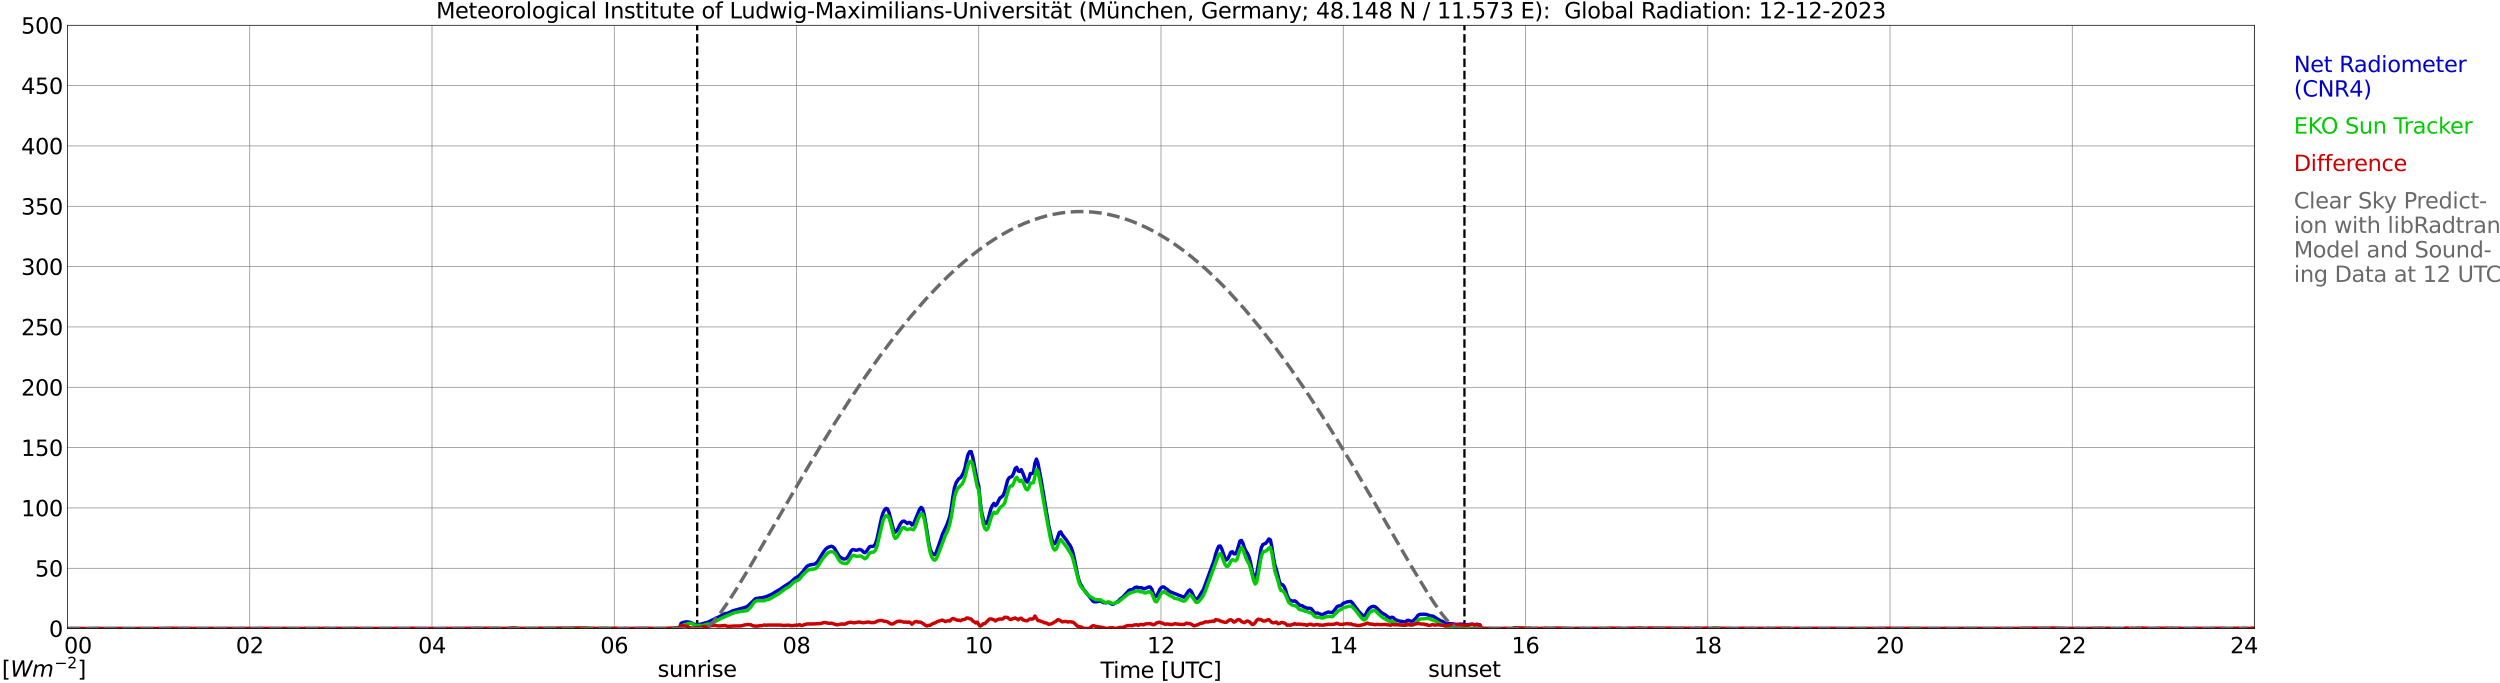 <?xml version="1.0" encoding="utf-8" standalone="no"?>
<!DOCTYPE svg PUBLIC "-//W3C//DTD SVG 1.1//EN"
  "http://www.w3.org/Graphics/SVG/1.1/DTD/svg11.dtd">
<svg xmlns:xlink="http://www.w3.org/1999/xlink" width="1085.4pt" height="296.64pt" viewBox="0 0 1085.4 296.64" xmlns="http://www.w3.org/2000/svg" version="1.1">
 <defs>
  <style type="text/css">*{stroke-linejoin: round; stroke-linecap: butt}</style>
 </defs>
 <g id="figure_1">
  <g id="patch_1">
   <path d="M 0 296.64 
L 1085.4 296.64 
L 1085.4 0 
L 0 0 
z
" style="fill: #ffffff"/>
  </g>
  <g id="axes_1">
   <g id="patch_2">
    <path d="M 29.306 272.909 
L 978.814 272.909 
L 978.814 10.976 
L 29.306 10.976 
z
" style="fill: #ffffff"/>
   </g>
   <g id="patch_3">
    <path d="M 978.814 272.909 
L 978.814 272.909 
L 978.814 10.976 
L 978.814 10.976 
z
" clip-path="url(#p3ccecf18e5)" style="fill: #d3d3d3; opacity: 0.25; stroke: #d3d3d3; stroke-linejoin: miter"/>
   </g>
   <g id="matplotlib.axis_1">
    <g id="xtick_1">
     <g id="line2d_1">
      <path d="M 29.306 272.909 
L 29.306 10.976 
" clip-path="url(#p3ccecf18e5)" style="fill: none; stroke: #808080; stroke-width: 0.3; stroke-linecap: square"/>
     </g>
     <g id="line2d_2"/>
     <g id="text_1">
      <!--    00 -->
      <g transform="translate(18.733 283.627) scale(0.095 -0.095)">
       <defs>
        <path id="DejaVuSans-20" transform="scale(0.016)"/>
        <path id="DejaVuSans-30" d="M 2034 4250 
Q 1547 4250 1301 3770 
Q 1056 3291 1056 2328 
Q 1056 1369 1301 889 
Q 1547 409 2034 409 
Q 2525 409 2770 889 
Q 3016 1369 3016 2328 
Q 3016 3291 2770 3770 
Q 2525 4250 2034 4250 
z
M 2034 4750 
Q 2819 4750 3233 4129 
Q 3647 3509 3647 2328 
Q 3647 1150 3233 529 
Q 2819 -91 2034 -91 
Q 1250 -91 836 529 
Q 422 1150 422 2328 
Q 422 3509 836 4129 
Q 1250 4750 2034 4750 
z
" transform="scale(0.016)"/>
       </defs>
       <use xlink:href="#DejaVuSans-20"/>
       <use xlink:href="#DejaVuSans-20" transform="translate(31.787 0)"/>
       <use xlink:href="#DejaVuSans-20" transform="translate(63.574 0)"/>
       <use xlink:href="#DejaVuSans-30" transform="translate(95.361 0)"/>
       <use xlink:href="#DejaVuSans-30" transform="translate(158.984 0)"/>
      </g>
     </g>
    </g>
    <g id="xtick_2">
     <g id="line2d_3">
      <path d="M 108.431 272.909 
L 108.431 10.976 
" clip-path="url(#p3ccecf18e5)" style="fill: none; stroke: #808080; stroke-width: 0.3; stroke-linecap: square"/>
     </g>
     <g id="line2d_4"/>
     <g id="text_2">
      <!-- 02 -->
      <g transform="translate(102.387 283.627) scale(0.095 -0.095)">
       <defs>
        <path id="DejaVuSans-32" d="M 1228 531 
L 3431 531 
L 3431 0 
L 469 0 
L 469 531 
Q 828 903 1448 1529 
Q 2069 2156 2228 2338 
Q 2531 2678 2651 2914 
Q 2772 3150 2772 3378 
Q 2772 3750 2511 3984 
Q 2250 4219 1831 4219 
Q 1534 4219 1204 4116 
Q 875 4013 500 3803 
L 500 4441 
Q 881 4594 1212 4672 
Q 1544 4750 1819 4750 
Q 2544 4750 2975 4387 
Q 3406 4025 3406 3419 
Q 3406 3131 3298 2873 
Q 3191 2616 2906 2266 
Q 2828 2175 2409 1742 
Q 1991 1309 1228 531 
z
" transform="scale(0.016)"/>
       </defs>
       <use xlink:href="#DejaVuSans-30"/>
       <use xlink:href="#DejaVuSans-32" transform="translate(63.623 0)"/>
      </g>
     </g>
    </g>
    <g id="xtick_3">
     <g id="line2d_5">
      <path d="M 187.557 272.909 
L 187.557 10.976 
" clip-path="url(#p3ccecf18e5)" style="fill: none; stroke: #808080; stroke-width: 0.3; stroke-linecap: square"/>
     </g>
     <g id="line2d_6"/>
     <g id="text_3">
      <!-- 04 -->
      <g transform="translate(181.513 283.627) scale(0.095 -0.095)">
       <defs>
        <path id="DejaVuSans-34" d="M 2419 4116 
L 825 1625 
L 2419 1625 
L 2419 4116 
z
M 2253 4666 
L 3047 4666 
L 3047 1625 
L 3713 1625 
L 3713 1100 
L 3047 1100 
L 3047 0 
L 2419 0 
L 2419 1100 
L 313 1100 
L 313 1709 
L 2253 4666 
z
" transform="scale(0.016)"/>
       </defs>
       <use xlink:href="#DejaVuSans-30"/>
       <use xlink:href="#DejaVuSans-34" transform="translate(63.623 0)"/>
      </g>
     </g>
    </g>
    <g id="xtick_4">
     <g id="line2d_7">
      <path d="M 266.683 272.909 
L 266.683 10.976 
" clip-path="url(#p3ccecf18e5)" style="fill: none; stroke: #808080; stroke-width: 0.3; stroke-linecap: square"/>
     </g>
     <g id="line2d_8"/>
     <g id="text_4">
      <!-- 06 -->
      <g transform="translate(260.638 283.627) scale(0.095 -0.095)">
       <defs>
        <path id="DejaVuSans-36" d="M 2113 2584 
Q 1688 2584 1439 2293 
Q 1191 2003 1191 1497 
Q 1191 994 1439 701 
Q 1688 409 2113 409 
Q 2538 409 2786 701 
Q 3034 994 3034 1497 
Q 3034 2003 2786 2293 
Q 2538 2584 2113 2584 
z
M 3366 4563 
L 3366 3988 
Q 3128 4100 2886 4159 
Q 2644 4219 2406 4219 
Q 1781 4219 1451 3797 
Q 1122 3375 1075 2522 
Q 1259 2794 1537 2939 
Q 1816 3084 2150 3084 
Q 2853 3084 3261 2657 
Q 3669 2231 3669 1497 
Q 3669 778 3244 343 
Q 2819 -91 2113 -91 
Q 1303 -91 875 529 
Q 447 1150 447 2328 
Q 447 3434 972 4092 
Q 1497 4750 2381 4750 
Q 2619 4750 2861 4703 
Q 3103 4656 3366 4563 
z
" transform="scale(0.016)"/>
       </defs>
       <use xlink:href="#DejaVuSans-30"/>
       <use xlink:href="#DejaVuSans-36" transform="translate(63.623 0)"/>
      </g>
     </g>
    </g>
    <g id="xtick_5">
     <g id="line2d_9">
      <path d="M 345.808 272.909 
L 345.808 10.976 
" clip-path="url(#p3ccecf18e5)" style="fill: none; stroke: #808080; stroke-width: 0.3; stroke-linecap: square"/>
     </g>
     <g id="line2d_10"/>
     <g id="text_5">
      <!-- 08 -->
      <g transform="translate(339.764 283.627) scale(0.095 -0.095)">
       <defs>
        <path id="DejaVuSans-38" d="M 2034 2216 
Q 1584 2216 1326 1975 
Q 1069 1734 1069 1313 
Q 1069 891 1326 650 
Q 1584 409 2034 409 
Q 2484 409 2743 651 
Q 3003 894 3003 1313 
Q 3003 1734 2745 1975 
Q 2488 2216 2034 2216 
z
M 1403 2484 
Q 997 2584 770 2862 
Q 544 3141 544 3541 
Q 544 4100 942 4425 
Q 1341 4750 2034 4750 
Q 2731 4750 3128 4425 
Q 3525 4100 3525 3541 
Q 3525 3141 3298 2862 
Q 3072 2584 2669 2484 
Q 3125 2378 3379 2068 
Q 3634 1759 3634 1313 
Q 3634 634 3220 271 
Q 2806 -91 2034 -91 
Q 1263 -91 848 271 
Q 434 634 434 1313 
Q 434 1759 690 2068 
Q 947 2378 1403 2484 
z
M 1172 3481 
Q 1172 3119 1398 2916 
Q 1625 2713 2034 2713 
Q 2441 2713 2670 2916 
Q 2900 3119 2900 3481 
Q 2900 3844 2670 4047 
Q 2441 4250 2034 4250 
Q 1625 4250 1398 4047 
Q 1172 3844 1172 3481 
z
" transform="scale(0.016)"/>
       </defs>
       <use xlink:href="#DejaVuSans-30"/>
       <use xlink:href="#DejaVuSans-38" transform="translate(63.623 0)"/>
      </g>
     </g>
    </g>
    <g id="xtick_6">
     <g id="line2d_11">
      <path d="M 424.934 272.909 
L 424.934 10.976 
" clip-path="url(#p3ccecf18e5)" style="fill: none; stroke: #808080; stroke-width: 0.3; stroke-linecap: square"/>
     </g>
     <g id="line2d_12"/>
     <g id="text_6">
      <!-- 10 -->
      <g transform="translate(418.89 283.627) scale(0.095 -0.095)">
       <defs>
        <path id="DejaVuSans-31" d="M 794 531 
L 1825 531 
L 1825 4091 
L 703 3866 
L 703 4441 
L 1819 4666 
L 2450 4666 
L 2450 531 
L 3481 531 
L 3481 0 
L 794 0 
L 794 531 
z
" transform="scale(0.016)"/>
       </defs>
       <use xlink:href="#DejaVuSans-31"/>
       <use xlink:href="#DejaVuSans-30" transform="translate(63.623 0)"/>
      </g>
     </g>
    </g>
    <g id="xtick_7">
     <g id="line2d_13">
      <path d="M 504.06 272.909 
L 504.06 10.976 
" clip-path="url(#p3ccecf18e5)" style="fill: none; stroke: #808080; stroke-width: 0.3; stroke-linecap: square"/>
     </g>
     <g id="line2d_14"/>
     <g id="text_7">
      <!-- 12 -->
      <g transform="translate(498.015 283.627) scale(0.095 -0.095)">
       <use xlink:href="#DejaVuSans-31"/>
       <use xlink:href="#DejaVuSans-32" transform="translate(63.623 0)"/>
      </g>
     </g>
    </g>
    <g id="xtick_8">
     <g id="line2d_15">
      <path d="M 583.185 272.909 
L 583.185 10.976 
" clip-path="url(#p3ccecf18e5)" style="fill: none; stroke: #808080; stroke-width: 0.3; stroke-linecap: square"/>
     </g>
     <g id="line2d_16"/>
     <g id="text_8">
      <!-- 14 -->
      <g transform="translate(577.141 283.627) scale(0.095 -0.095)">
       <use xlink:href="#DejaVuSans-31"/>
       <use xlink:href="#DejaVuSans-34" transform="translate(63.623 0)"/>
      </g>
     </g>
    </g>
    <g id="xtick_9">
     <g id="line2d_17">
      <path d="M 662.311 272.909 
L 662.311 10.976 
" clip-path="url(#p3ccecf18e5)" style="fill: none; stroke: #808080; stroke-width: 0.3; stroke-linecap: square"/>
     </g>
     <g id="line2d_18"/>
     <g id="text_9">
      <!-- 16 -->
      <g transform="translate(656.267 283.627) scale(0.095 -0.095)">
       <use xlink:href="#DejaVuSans-31"/>
       <use xlink:href="#DejaVuSans-36" transform="translate(63.623 0)"/>
      </g>
     </g>
    </g>
    <g id="xtick_10">
     <g id="line2d_19">
      <path d="M 741.437 272.909 
L 741.437 10.976 
" clip-path="url(#p3ccecf18e5)" style="fill: none; stroke: #808080; stroke-width: 0.3; stroke-linecap: square"/>
     </g>
     <g id="line2d_20"/>
     <g id="text_10">
      <!-- 18 -->
      <g transform="translate(735.392 283.627) scale(0.095 -0.095)">
       <use xlink:href="#DejaVuSans-31"/>
       <use xlink:href="#DejaVuSans-38" transform="translate(63.623 0)"/>
      </g>
     </g>
    </g>
    <g id="xtick_11">
     <g id="line2d_21">
      <path d="M 820.562 272.909 
L 820.562 10.976 
" clip-path="url(#p3ccecf18e5)" style="fill: none; stroke: #808080; stroke-width: 0.3; stroke-linecap: square"/>
     </g>
     <g id="line2d_22"/>
     <g id="text_11">
      <!-- 20 -->
      <g transform="translate(814.518 283.627) scale(0.095 -0.095)">
       <use xlink:href="#DejaVuSans-32"/>
       <use xlink:href="#DejaVuSans-30" transform="translate(63.623 0)"/>
      </g>
     </g>
    </g>
    <g id="xtick_12">
     <g id="line2d_23">
      <path d="M 899.688 272.909 
L 899.688 10.976 
" clip-path="url(#p3ccecf18e5)" style="fill: none; stroke: #808080; stroke-width: 0.3; stroke-linecap: square"/>
     </g>
     <g id="line2d_24"/>
     <g id="text_12">
      <!-- 22 -->
      <g transform="translate(893.644 283.627) scale(0.095 -0.095)">
       <use xlink:href="#DejaVuSans-32"/>
       <use xlink:href="#DejaVuSans-32" transform="translate(63.623 0)"/>
      </g>
     </g>
    </g>
    <g id="xtick_13">
     <g id="line2d_25">
      <path d="M 978.814 272.909 
L 978.814 10.976 
" clip-path="url(#p3ccecf18e5)" style="fill: none; stroke: #808080; stroke-width: 0.3; stroke-linecap: square"/>
     </g>
     <g id="line2d_26"/>
     <g id="text_13">
      <!-- 24    -->
      <g transform="translate(968.241 283.627) scale(0.095 -0.095)">
       <use xlink:href="#DejaVuSans-32"/>
       <use xlink:href="#DejaVuSans-34" transform="translate(63.623 0)"/>
       <use xlink:href="#DejaVuSans-20" transform="translate(127.246 0)"/>
       <use xlink:href="#DejaVuSans-20" transform="translate(159.033 0)"/>
       <use xlink:href="#DejaVuSans-20" transform="translate(190.82 0)"/>
      </g>
     </g>
    </g>
    <g id="text_14">
     <!-- Time [UTC] -->
     <g transform="translate(477.806 294.322) scale(0.095 -0.095)">
      <defs>
       <path id="DejaVuSans-54" d="M -19 4666 
L 3928 4666 
L 3928 4134 
L 2272 4134 
L 2272 0 
L 1638 0 
L 1638 4134 
L -19 4134 
L -19 4666 
z
" transform="scale(0.016)"/>
       <path id="DejaVuSans-69" d="M 603 3500 
L 1178 3500 
L 1178 0 
L 603 0 
L 603 3500 
z
M 603 4863 
L 1178 4863 
L 1178 4134 
L 603 4134 
L 603 4863 
z
" transform="scale(0.016)"/>
       <path id="DejaVuSans-6d" d="M 3328 2828 
Q 3544 3216 3844 3400 
Q 4144 3584 4550 3584 
Q 5097 3584 5394 3201 
Q 5691 2819 5691 2113 
L 5691 0 
L 5113 0 
L 5113 2094 
Q 5113 2597 4934 2840 
Q 4756 3084 4391 3084 
Q 3944 3084 3684 2787 
Q 3425 2491 3425 1978 
L 3425 0 
L 2847 0 
L 2847 2094 
Q 2847 2600 2669 2842 
Q 2491 3084 2119 3084 
Q 1678 3084 1418 2786 
Q 1159 2488 1159 1978 
L 1159 0 
L 581 0 
L 581 3500 
L 1159 3500 
L 1159 2956 
Q 1356 3278 1631 3431 
Q 1906 3584 2284 3584 
Q 2666 3584 2933 3390 
Q 3200 3197 3328 2828 
z
" transform="scale(0.016)"/>
       <path id="DejaVuSans-65" d="M 3597 1894 
L 3597 1613 
L 953 1613 
Q 991 1019 1311 708 
Q 1631 397 2203 397 
Q 2534 397 2845 478 
Q 3156 559 3463 722 
L 3463 178 
Q 3153 47 2828 -22 
Q 2503 -91 2169 -91 
Q 1331 -91 842 396 
Q 353 884 353 1716 
Q 353 2575 817 3079 
Q 1281 3584 2069 3584 
Q 2775 3584 3186 3129 
Q 3597 2675 3597 1894 
z
M 3022 2063 
Q 3016 2534 2758 2815 
Q 2500 3097 2075 3097 
Q 1594 3097 1305 2825 
Q 1016 2553 972 2059 
L 3022 2063 
z
" transform="scale(0.016)"/>
       <path id="DejaVuSans-5b" d="M 550 4863 
L 1875 4863 
L 1875 4416 
L 1125 4416 
L 1125 -397 
L 1875 -397 
L 1875 -844 
L 550 -844 
L 550 4863 
z
" transform="scale(0.016)"/>
       <path id="DejaVuSans-55" d="M 556 4666 
L 1191 4666 
L 1191 1831 
Q 1191 1081 1462 751 
Q 1734 422 2344 422 
Q 2950 422 3222 751 
Q 3494 1081 3494 1831 
L 3494 4666 
L 4128 4666 
L 4128 1753 
Q 4128 841 3676 375 
Q 3225 -91 2344 -91 
Q 1459 -91 1007 375 
Q 556 841 556 1753 
L 556 4666 
z
" transform="scale(0.016)"/>
       <path id="DejaVuSans-43" d="M 4122 4306 
L 4122 3641 
Q 3803 3938 3442 4084 
Q 3081 4231 2675 4231 
Q 1875 4231 1450 3742 
Q 1025 3253 1025 2328 
Q 1025 1406 1450 917 
Q 1875 428 2675 428 
Q 3081 428 3442 575 
Q 3803 722 4122 1019 
L 4122 359 
Q 3791 134 3420 21 
Q 3050 -91 2638 -91 
Q 1578 -91 968 557 
Q 359 1206 359 2328 
Q 359 3453 968 4101 
Q 1578 4750 2638 4750 
Q 3056 4750 3426 4639 
Q 3797 4528 4122 4306 
z
" transform="scale(0.016)"/>
       <path id="DejaVuSans-5d" d="M 1947 4863 
L 1947 -844 
L 622 -844 
L 622 -397 
L 1369 -397 
L 1369 4416 
L 622 4416 
L 622 4863 
L 1947 4863 
z
" transform="scale(0.016)"/>
      </defs>
      <use xlink:href="#DejaVuSans-54"/>
      <use xlink:href="#DejaVuSans-69" transform="translate(57.959 0)"/>
      <use xlink:href="#DejaVuSans-6d" transform="translate(85.742 0)"/>
      <use xlink:href="#DejaVuSans-65" transform="translate(183.154 0)"/>
      <use xlink:href="#DejaVuSans-20" transform="translate(244.678 0)"/>
      <use xlink:href="#DejaVuSans-5b" transform="translate(276.465 0)"/>
      <use xlink:href="#DejaVuSans-55" transform="translate(315.479 0)"/>
      <use xlink:href="#DejaVuSans-54" transform="translate(388.672 0)"/>
      <use xlink:href="#DejaVuSans-43" transform="translate(443.881 0)"/>
      <use xlink:href="#DejaVuSans-5d" transform="translate(513.705 0)"/>
     </g>
    </g>
   </g>
   <g id="matplotlib.axis_2">
    <g id="ytick_1">
     <g id="line2d_27">
      <path d="M 29.306 272.909 
L 978.814 272.909 
" clip-path="url(#p3ccecf18e5)" style="fill: none; stroke: #808080; stroke-width: 0.3; stroke-linecap: square"/>
     </g>
     <g id="line2d_28"/>
     <g id="text_15">
      <!-- 0 -->
      <g transform="translate(21.261 276.518) scale(0.095 -0.095)">
       <use xlink:href="#DejaVuSans-30"/>
      </g>
     </g>
    </g>
    <g id="ytick_2">
     <g id="line2d_29">
      <path d="M 29.306 246.715 
L 978.814 246.715 
" clip-path="url(#p3ccecf18e5)" style="fill: none; stroke: #808080; stroke-width: 0.3; stroke-linecap: square"/>
     </g>
     <g id="line2d_30"/>
     <g id="text_16">
      <!-- 50 -->
      <g transform="translate(15.217 250.325) scale(0.095 -0.095)">
       <defs>
        <path id="DejaVuSans-35" d="M 691 4666 
L 3169 4666 
L 3169 4134 
L 1269 4134 
L 1269 2991 
Q 1406 3038 1543 3061 
Q 1681 3084 1819 3084 
Q 2600 3084 3056 2656 
Q 3513 2228 3513 1497 
Q 3513 744 3044 326 
Q 2575 -91 1722 -91 
Q 1428 -91 1123 -41 
Q 819 9 494 109 
L 494 744 
Q 775 591 1075 516 
Q 1375 441 1709 441 
Q 2250 441 2565 725 
Q 2881 1009 2881 1497 
Q 2881 1984 2565 2268 
Q 2250 2553 1709 2553 
Q 1456 2553 1204 2497 
Q 953 2441 691 2322 
L 691 4666 
z
" transform="scale(0.016)"/>
       </defs>
       <use xlink:href="#DejaVuSans-35"/>
       <use xlink:href="#DejaVuSans-30" transform="translate(63.623 0)"/>
      </g>
     </g>
    </g>
    <g id="ytick_3">
     <g id="line2d_31">
      <path d="M 29.306 220.522 
L 978.814 220.522 
" clip-path="url(#p3ccecf18e5)" style="fill: none; stroke: #808080; stroke-width: 0.3; stroke-linecap: square"/>
     </g>
     <g id="line2d_32"/>
     <g id="text_17">
      <!-- 100 -->
      <g transform="translate(9.173 224.131) scale(0.095 -0.095)">
       <use xlink:href="#DejaVuSans-31"/>
       <use xlink:href="#DejaVuSans-30" transform="translate(63.623 0)"/>
       <use xlink:href="#DejaVuSans-30" transform="translate(127.246 0)"/>
      </g>
     </g>
    </g>
    <g id="ytick_4">
     <g id="line2d_33">
      <path d="M 29.306 194.329 
L 978.814 194.329 
" clip-path="url(#p3ccecf18e5)" style="fill: none; stroke: #808080; stroke-width: 0.3; stroke-linecap: square"/>
     </g>
     <g id="line2d_34"/>
     <g id="text_18">
      <!-- 150 -->
      <g transform="translate(9.173 197.938) scale(0.095 -0.095)">
       <use xlink:href="#DejaVuSans-31"/>
       <use xlink:href="#DejaVuSans-35" transform="translate(63.623 0)"/>
       <use xlink:href="#DejaVuSans-30" transform="translate(127.246 0)"/>
      </g>
     </g>
    </g>
    <g id="ytick_5">
     <g id="line2d_35">
      <path d="M 29.306 168.136 
L 978.814 168.136 
" clip-path="url(#p3ccecf18e5)" style="fill: none; stroke: #808080; stroke-width: 0.3; stroke-linecap: square"/>
     </g>
     <g id="line2d_36"/>
     <g id="text_19">
      <!-- 200 -->
      <g transform="translate(9.173 171.745) scale(0.095 -0.095)">
       <use xlink:href="#DejaVuSans-32"/>
       <use xlink:href="#DejaVuSans-30" transform="translate(63.623 0)"/>
       <use xlink:href="#DejaVuSans-30" transform="translate(127.246 0)"/>
      </g>
     </g>
    </g>
    <g id="ytick_6">
     <g id="line2d_37">
      <path d="M 29.306 141.942 
L 978.814 141.942 
" clip-path="url(#p3ccecf18e5)" style="fill: none; stroke: #808080; stroke-width: 0.3; stroke-linecap: square"/>
     </g>
     <g id="line2d_38"/>
     <g id="text_20">
      <!-- 250 -->
      <g transform="translate(9.173 145.551) scale(0.095 -0.095)">
       <use xlink:href="#DejaVuSans-32"/>
       <use xlink:href="#DejaVuSans-35" transform="translate(63.623 0)"/>
       <use xlink:href="#DejaVuSans-30" transform="translate(127.246 0)"/>
      </g>
     </g>
    </g>
    <g id="ytick_7">
     <g id="line2d_39">
      <path d="M 29.306 115.749 
L 978.814 115.749 
" clip-path="url(#p3ccecf18e5)" style="fill: none; stroke: #808080; stroke-width: 0.3; stroke-linecap: square"/>
     </g>
     <g id="line2d_40"/>
     <g id="text_21">
      <!-- 300 -->
      <g transform="translate(9.173 119.358) scale(0.095 -0.095)">
       <defs>
        <path id="DejaVuSans-33" d="M 2597 2516 
Q 3050 2419 3304 2112 
Q 3559 1806 3559 1356 
Q 3559 666 3084 287 
Q 2609 -91 1734 -91 
Q 1441 -91 1130 -33 
Q 819 25 488 141 
L 488 750 
Q 750 597 1062 519 
Q 1375 441 1716 441 
Q 2309 441 2620 675 
Q 2931 909 2931 1356 
Q 2931 1769 2642 2001 
Q 2353 2234 1838 2234 
L 1294 2234 
L 1294 2753 
L 1863 2753 
Q 2328 2753 2575 2939 
Q 2822 3125 2822 3475 
Q 2822 3834 2567 4026 
Q 2313 4219 1838 4219 
Q 1578 4219 1281 4162 
Q 984 4106 628 3988 
L 628 4550 
Q 988 4650 1302 4700 
Q 1616 4750 1894 4750 
Q 2613 4750 3031 4423 
Q 3450 4097 3450 3541 
Q 3450 3153 3228 2886 
Q 3006 2619 2597 2516 
z
" transform="scale(0.016)"/>
       </defs>
       <use xlink:href="#DejaVuSans-33"/>
       <use xlink:href="#DejaVuSans-30" transform="translate(63.623 0)"/>
       <use xlink:href="#DejaVuSans-30" transform="translate(127.246 0)"/>
      </g>
     </g>
    </g>
    <g id="ytick_8">
     <g id="line2d_41">
      <path d="M 29.306 89.556 
L 978.814 89.556 
" clip-path="url(#p3ccecf18e5)" style="fill: none; stroke: #808080; stroke-width: 0.3; stroke-linecap: square"/>
     </g>
     <g id="line2d_42"/>
     <g id="text_22">
      <!-- 350 -->
      <g transform="translate(9.173 93.165) scale(0.095 -0.095)">
       <use xlink:href="#DejaVuSans-33"/>
       <use xlink:href="#DejaVuSans-35" transform="translate(63.623 0)"/>
       <use xlink:href="#DejaVuSans-30" transform="translate(127.246 0)"/>
      </g>
     </g>
    </g>
    <g id="ytick_9">
     <g id="line2d_43">
      <path d="M 29.306 63.362 
L 978.814 63.362 
" clip-path="url(#p3ccecf18e5)" style="fill: none; stroke: #808080; stroke-width: 0.3; stroke-linecap: square"/>
     </g>
     <g id="line2d_44"/>
     <g id="text_23">
      <!-- 400 -->
      <g transform="translate(9.173 66.972) scale(0.095 -0.095)">
       <use xlink:href="#DejaVuSans-34"/>
       <use xlink:href="#DejaVuSans-30" transform="translate(63.623 0)"/>
       <use xlink:href="#DejaVuSans-30" transform="translate(127.246 0)"/>
      </g>
     </g>
    </g>
    <g id="ytick_10">
     <g id="line2d_45">
      <path d="M 29.306 37.169 
L 978.814 37.169 
" clip-path="url(#p3ccecf18e5)" style="fill: none; stroke: #808080; stroke-width: 0.3; stroke-linecap: square"/>
     </g>
     <g id="line2d_46"/>
     <g id="text_24">
      <!-- 450 -->
      <g transform="translate(9.173 40.778) scale(0.095 -0.095)">
       <use xlink:href="#DejaVuSans-34"/>
       <use xlink:href="#DejaVuSans-35" transform="translate(63.623 0)"/>
       <use xlink:href="#DejaVuSans-30" transform="translate(127.246 0)"/>
      </g>
     </g>
    </g>
    <g id="ytick_11">
     <g id="line2d_47">
      <path d="M 29.306 10.976 
L 978.814 10.976 
" clip-path="url(#p3ccecf18e5)" style="fill: none; stroke: #808080; stroke-width: 0.3; stroke-linecap: square"/>
     </g>
     <g id="line2d_48"/>
     <g id="text_25">
      <!-- 500 -->
      <g transform="translate(9.173 14.585) scale(0.095 -0.095)">
       <use xlink:href="#DejaVuSans-35"/>
       <use xlink:href="#DejaVuSans-30" transform="translate(63.623 0)"/>
       <use xlink:href="#DejaVuSans-30" transform="translate(127.246 0)"/>
      </g>
     </g>
    </g>
   </g>
   <g id="line2d_49">
    <path d="M 302.685 272.909 
L 302.685 10.976 
" clip-path="url(#p3ccecf18e5)" style="fill: none; stroke-dasharray: 3.7,1.6; stroke-dashoffset: 0; stroke: #000000"/>
   </g>
   <g id="line2d_50">
    <path d="M 635.804 272.909 
L 635.804 10.976 
" clip-path="url(#p3ccecf18e5)" style="fill: none; stroke-dasharray: 3.7,1.6; stroke-dashoffset: 0; stroke: #000000"/>
   </g>
   <g id="line2d_51">
    <path d="M 29.306 272.909 
L 295.036 272.909 
L 295.696 270.62 
L 296.355 270.295 
L 297.674 270.012 
L 298.333 269.975 
L 299.652 270.174 
L 300.311 270.457 
L 300.971 270.902 
L 301.63 271.149 
L 302.949 271.028 
L 303.608 271.149 
L 305.586 270.62 
L 306.246 270.379 
L 306.905 270.295 
L 308.224 269.729 
L 308.883 269.326 
L 309.543 269.079 
L 310.861 268.351 
L 311.521 268.147 
L 314.818 266.366 
L 315.477 266.366 
L 316.796 265.879 
L 318.114 265.192 
L 319.433 264.826 
L 322.73 263.935 
L 324.049 263.49 
L 324.708 263.086 
L 326.027 261.829 
L 328.005 259.922 
L 329.983 259.561 
L 330.643 259.561 
L 331.961 259.194 
L 332.621 259.073 
L 335.258 257.9 
L 336.577 257.046 
L 338.555 255.915 
L 340.533 254.537 
L 343.171 252.876 
L 345.149 251.053 
L 346.468 250.362 
L 348.446 248.339 
L 349.765 246.553 
L 350.424 245.825 
L 351.743 245.217 
L 353.062 245.055 
L 353.721 244.892 
L 354.38 244.447 
L 355.04 243.761 
L 356.359 241.493 
L 357.677 239.381 
L 358.337 238.575 
L 358.996 237.967 
L 359.655 237.558 
L 360.974 237.155 
L 361.634 237.438 
L 362.293 238.046 
L 364.271 241.367 
L 364.93 242.016 
L 366.249 242.708 
L 366.909 242.708 
L 367.568 242.341 
L 368.227 241.529 
L 369.546 239.14 
L 370.206 238.611 
L 370.865 238.695 
L 371.524 238.899 
L 372.184 238.857 
L 372.843 238.575 
L 373.502 238.611 
L 374.162 238.899 
L 374.821 239.628 
L 375.481 239.952 
L 376.14 239.423 
L 377.459 237.438 
L 378.118 237.197 
L 378.777 237.234 
L 379.437 237.034 
L 380.096 236.06 
L 380.756 233.996 
L 382.734 224.797 
L 383.393 222.649 
L 384.053 221.355 
L 384.712 220.706 
L 385.371 221.03 
L 386.031 222.649 
L 388.009 230.229 
L 388.668 231.078 
L 389.328 230.428 
L 389.987 229.297 
L 390.646 227.919 
L 391.306 226.866 
L 391.965 226.295 
L 392.624 226.259 
L 393.943 227.27 
L 394.603 226.824 
L 395.262 226.945 
L 395.921 227.956 
L 396.581 227.552 
L 399.218 221.193 
L 399.878 220.302 
L 400.537 220.826 
L 401.196 223.178 
L 401.856 226.824 
L 403.175 235.211 
L 403.834 238.37 
L 404.493 239.869 
L 405.153 240.639 
L 405.812 240.843 
L 406.471 239.827 
L 408.45 234.195 
L 409.109 232.089 
L 411.087 227.877 
L 412.406 224.069 
L 413.065 220.176 
L 413.725 215.477 
L 414.384 211.831 
L 415.043 209.767 
L 415.703 208.63 
L 416.362 207.782 
L 417.022 207.378 
L 417.681 206.404 
L 418.34 205.068 
L 419 202.999 
L 419.659 199.761 
L 420.318 197.247 
L 420.978 196.115 
L 421.637 196.073 
L 422.297 198.3 
L 424.275 208.594 
L 424.934 210.899 
L 425.593 218.112 
L 426.253 222.649 
L 426.912 225.405 
L 427.572 227.348 
L 428.231 227.27 
L 428.89 225.97 
L 430.209 220.826 
L 430.869 219.412 
L 431.528 218.558 
L 432.187 219.49 
L 432.847 218.882 
L 433.506 217.384 
L 434.165 216.169 
L 434.825 215.76 
L 435.484 215.153 
L 436.144 213.576 
L 437.462 208.552 
L 438.122 207.415 
L 439.44 206.771 
L 440.1 205.43 
L 440.759 203.366 
L 441.419 202.92 
L 442.078 204.46 
L 442.737 204.701 
L 443.397 203.889 
L 444.056 205.351 
L 445.375 208.835 
L 446.034 209.28 
L 446.694 207.782 
L 447.353 205.555 
L 448.012 205.592 
L 448.672 205.231 
L 449.331 201.055 
L 449.991 199.316 
L 450.65 201.176 
L 451.969 208.107 
L 453.287 215.923 
L 455.266 227.919 
L 456.584 233.834 
L 457.244 235.573 
L 457.903 236.06 
L 458.563 235.128 
L 459.881 231.199 
L 460.541 230.916 
L 461.2 232.173 
L 463.178 234.724 
L 463.838 235.819 
L 464.497 236.668 
L 465.156 237.925 
L 465.816 239.91 
L 466.475 242.708 
L 467.794 249.429 
L 468.453 251.986 
L 469.113 253.604 
L 469.772 254.615 
L 470.431 255.831 
L 474.388 260.855 
L 475.047 261.3 
L 476.366 261.221 
L 477.025 260.98 
L 477.685 260.98 
L 478.344 261.221 
L 479.003 261.625 
L 480.322 261.709 
L 480.981 261.504 
L 481.641 261.667 
L 482.96 262.395 
L 483.619 262.196 
L 485.597 260.938 
L 486.256 260.168 
L 487.575 259.157 
L 490.213 256.239 
L 490.872 256.035 
L 491.532 256.035 
L 492.191 255.469 
L 492.85 255.061 
L 493.51 254.862 
L 494.169 255.103 
L 494.828 255.186 
L 495.488 255.144 
L 496.807 255.668 
L 498.785 254.82 
L 499.444 254.898 
L 500.103 255.873 
L 500.763 257.816 
L 501.422 259.115 
L 502.082 258.869 
L 502.741 257.696 
L 503.4 256.197 
L 504.06 255.223 
L 504.719 254.82 
L 505.379 254.862 
L 506.038 255.469 
L 506.697 255.794 
L 507.357 256.438 
L 508.016 256.926 
L 513.291 258.995 
L 513.95 259.278 
L 514.61 258.707 
L 515.929 256.643 
L 516.588 256.119 
L 517.247 256.763 
L 518.566 259.561 
L 519.226 260.006 
L 519.885 259.922 
L 520.544 259.073 
L 522.522 255.831 
L 527.138 243.232 
L 527.797 240.597 
L 528.457 238.653 
L 529.116 237.155 
L 529.776 237.034 
L 530.435 238.25 
L 531.754 242.137 
L 532.413 243.111 
L 533.073 242.582 
L 534.391 239.748 
L 535.051 239.544 
L 535.71 240.434 
L 536.369 240.434 
L 537.029 239.303 
L 538.348 234.887 
L 539.007 234.646 
L 539.666 235.94 
L 540.326 238.046 
L 540.985 239.345 
L 541.644 240.356 
L 542.304 241.896 
L 542.963 244.369 
L 543.623 247.648 
L 544.282 250.241 
L 544.941 251.011 
L 545.601 249.146 
L 547.579 237.883 
L 548.238 236.469 
L 549.557 235.861 
L 550.216 235.049 
L 550.876 233.996 
L 551.535 234.399 
L 552.195 237.438 
L 552.854 241.854 
L 553.513 245.38 
L 554.173 247.323 
L 555.491 252.551 
L 556.151 253.809 
L 556.81 253.845 
L 557.47 254.579 
L 558.129 256.077 
L 558.788 258.387 
L 559.448 259.885 
L 560.107 260.656 
L 561.426 261.017 
L 562.085 260.855 
L 562.745 261.221 
L 564.063 262.599 
L 564.723 262.966 
L 565.382 262.966 
L 566.042 263.532 
L 566.701 263.652 
L 567.36 264.097 
L 568.02 264.019 
L 568.679 264.097 
L 569.338 264.302 
L 570.657 266.004 
L 571.317 266.203 
L 571.976 266.125 
L 573.954 266.895 
L 574.613 266.649 
L 575.273 266.245 
L 575.932 266.041 
L 576.592 265.716 
L 577.91 265.92 
L 578.57 265.92 
L 580.548 263.327 
L 581.207 263.086 
L 581.867 263.002 
L 582.526 262.641 
L 583.185 261.908 
L 583.845 261.75 
L 584.504 261.426 
L 585.164 261.263 
L 586.482 261.101 
L 587.142 261.709 
L 589.779 265.271 
L 591.757 267.382 
L 592.417 267.298 
L 593.076 266.528 
L 593.736 265.108 
L 594.395 264.181 
L 595.054 263.652 
L 595.714 263.369 
L 596.373 263.249 
L 597.032 263.448 
L 597.692 263.935 
L 599.67 265.92 
L 600.989 266.691 
L 601.648 267.057 
L 602.307 267.665 
L 603.626 268.393 
L 604.286 267.948 
L 604.945 268.189 
L 605.604 268.88 
L 606.264 269.242 
L 607.582 269.65 
L 608.901 269.813 
L 609.561 269.975 
L 610.22 269.975 
L 610.879 269.367 
L 611.539 269.326 
L 612.198 269.608 
L 612.858 269.729 
L 613.517 269.567 
L 614.836 268.273 
L 615.495 267.298 
L 616.154 266.811 
L 616.814 266.691 
L 617.473 266.732 
L 618.133 266.649 
L 619.451 266.811 
L 620.77 267.298 
L 621.429 267.461 
L 622.089 267.461 
L 625.386 269.488 
L 626.045 269.65 
L 626.705 270.012 
L 627.364 270.541 
L 628.023 270.583 
L 628.683 270.74 
L 630.001 270.782 
L 632.639 271.107 
L 633.958 270.944 
L 634.617 271.028 
L 635.276 270.986 
L 636.595 271.311 
L 637.914 271.149 
L 639.233 270.986 
L 639.892 271.191 
L 640.552 271.191 
L 641.211 271.028 
L 641.87 271.227 
L 642.53 271.269 
L 643.189 272.909 
L 978.154 272.909 
L 978.154 272.909 
" clip-path="url(#p3ccecf18e5)" style="fill: none; stroke: #0000cc; stroke-width: 1.5; stroke-linecap: square"/>
   </g>
   <g id="line2d_52">
    <path d="M 28.646 272.977 
L 31.284 272.95 
L 40.515 272.916 
L 45.131 272.929 
L 46.45 272.906 
L 51.065 272.929 
L 52.384 272.903 
L 53.703 272.907 
L 68.209 272.995 
L 70.187 272.964 
L 74.803 273.05 
L 77.441 272.991 
L 79.419 273.014 
L 82.056 272.983 
L 83.375 272.952 
L 84.694 272.897 
L 96.563 272.959 
L 97.881 272.949 
L 102.497 272.946 
L 105.135 273.006 
L 108.431 272.896 
L 110.41 272.987 
L 111.728 272.977 
L 117.663 272.965 
L 119.641 272.964 
L 121.619 272.954 
L 123.597 272.873 
L 128.872 272.931 
L 132.169 272.958 
L 137.444 272.971 
L 138.104 272.885 
L 142.06 272.981 
L 144.038 272.91 
L 146.016 272.987 
L 147.335 272.953 
L 151.291 272.862 
L 154.588 272.953 
L 157.226 272.955 
L 160.523 272.915 
L 161.841 272.922 
L 164.479 272.963 
L 167.116 272.899 
L 167.776 272.978 
L 169.094 272.884 
L 171.073 273.029 
L 172.391 272.985 
L 175.688 272.944 
L 206.02 273.019 
L 206.679 273.095 
L 207.339 273.042 
L 207.998 272.866 
L 211.295 273.03 
L 213.273 272.952 
L 214.592 272.837 
L 215.91 272.796 
L 217.889 272.905 
L 219.867 272.894 
L 223.164 272.611 
L 225.801 272.948 
L 245.583 272.81 
L 247.561 272.75 
L 250.858 272.726 
L 255.473 272.79 
L 259.43 272.898 
L 261.408 272.803 
L 266.023 272.866 
L 267.342 272.79 
L 268.661 272.915 
L 270.639 272.943 
L 271.298 273.02 
L 273.277 272.909 
L 276.573 273.032 
L 277.892 273.005 
L 279.211 273.021 
L 283.167 273.007 
L 286.464 272.88 
L 289.102 272.877 
L 291.739 272.742 
L 293.717 272.63 
L 294.377 272.543 
L 295.696 271.909 
L 297.014 271.259 
L 299.652 270.551 
L 300.311 270.71 
L 301.63 271.475 
L 302.949 271.519 
L 304.927 271.542 
L 305.586 271.45 
L 306.905 271 
L 308.224 270.881 
L 309.543 270.376 
L 311.521 269.311 
L 313.499 268.229 
L 317.455 266.569 
L 318.774 266.047 
L 320.093 265.806 
L 320.752 265.575 
L 324.049 265.176 
L 324.708 264.861 
L 326.027 263.479 
L 327.346 261.58 
L 328.005 261.032 
L 328.665 260.818 
L 331.302 260.84 
L 331.961 260.778 
L 332.621 260.482 
L 333.94 260.138 
L 335.258 259.464 
L 335.918 259.003 
L 337.896 257.937 
L 341.193 255.459 
L 342.512 254.779 
L 344.49 252.895 
L 345.149 252.465 
L 345.808 252.256 
L 347.127 251.424 
L 348.446 249.714 
L 350.424 247.843 
L 351.083 247.46 
L 351.743 247.247 
L 353.062 247.076 
L 353.721 246.977 
L 354.38 246.668 
L 355.04 245.887 
L 357.018 242.815 
L 358.996 240.412 
L 359.655 239.88 
L 360.315 239.605 
L 360.974 239.541 
L 361.634 239.589 
L 362.293 240.042 
L 362.952 240.893 
L 364.271 243.19 
L 364.93 243.932 
L 365.59 244.39 
L 366.909 244.689 
L 367.568 244.61 
L 368.227 244.072 
L 369.546 241.846 
L 370.206 241.188 
L 370.865 241.19 
L 371.524 241.445 
L 372.184 241.565 
L 373.502 241.347 
L 374.162 241.593 
L 375.481 242.582 
L 376.14 242.244 
L 377.459 240.249 
L 378.118 239.786 
L 378.777 239.824 
L 379.437 239.618 
L 380.096 238.862 
L 380.756 237.206 
L 383.393 225.995 
L 384.053 224.522 
L 384.712 223.83 
L 385.371 223.96 
L 386.031 225.079 
L 386.69 227.214 
L 388.009 232.445 
L 388.668 233.708 
L 389.328 233.441 
L 390.646 231.181 
L 391.306 229.924 
L 391.965 229.107 
L 392.624 229.006 
L 393.284 229.699 
L 393.943 229.933 
L 395.262 229.545 
L 395.921 229.853 
L 396.581 230.004 
L 397.24 228.95 
L 398.559 225.456 
L 399.218 224.03 
L 399.878 223.033 
L 400.537 223.16 
L 401.196 225.057 
L 401.856 228.213 
L 403.175 236.64 
L 403.834 239.799 
L 404.493 241.706 
L 405.153 242.895 
L 405.812 243.23 
L 406.471 242.644 
L 407.131 241.179 
L 410.428 232.48 
L 411.087 231.171 
L 411.746 229.486 
L 412.406 227.367 
L 413.065 224.227 
L 414.384 215.992 
L 415.043 213.675 
L 415.703 212.213 
L 417.022 210.793 
L 417.681 210.196 
L 418.34 208.962 
L 419 207.057 
L 420.318 201.823 
L 420.978 200.383 
L 421.637 200.219 
L 422.297 201.64 
L 424.275 211.401 
L 424.934 212.689 
L 425.593 219.212 
L 426.253 224.13 
L 426.912 227.51 
L 427.572 229.5 
L 428.231 230.073 
L 428.89 229.488 
L 430.209 225.055 
L 430.869 223.405 
L 431.528 222.381 
L 432.187 222.799 
L 432.847 222.666 
L 434.165 220.336 
L 435.484 219.381 
L 436.144 218.476 
L 438.122 211.675 
L 438.781 210.974 
L 439.44 210.952 
L 440.1 209.824 
L 440.759 207.981 
L 441.419 207.206 
L 442.078 208.289 
L 442.737 209.032 
L 443.397 208.426 
L 444.056 209.153 
L 445.375 212.268 
L 446.034 212.679 
L 446.694 211.698 
L 447.353 209.793 
L 448.672 209.559 
L 449.991 203.769 
L 450.65 204.635 
L 451.969 211.212 
L 453.947 222.529 
L 455.925 233.128 
L 456.584 235.942 
L 457.244 238.037 
L 457.903 238.803 
L 458.563 238.387 
L 459.222 236.886 
L 459.881 234.925 
L 460.541 234.252 
L 463.178 237.675 
L 465.156 240.813 
L 465.816 242.677 
L 467.134 247.694 
L 468.453 252.891 
L 469.113 254.356 
L 471.091 256.775 
L 472.409 258.304 
L 473.069 258.88 
L 475.706 260.356 
L 477.685 260.406 
L 479.663 261.541 
L 480.322 261.561 
L 480.981 261.407 
L 481.641 261.37 
L 482.96 262.026 
L 483.619 262.036 
L 485.597 261.27 
L 487.575 259.702 
L 488.894 258.652 
L 490.213 257.569 
L 493.51 256.545 
L 494.169 256.492 
L 494.828 256.901 
L 496.147 256.966 
L 496.807 257.419 
L 497.466 257.411 
L 498.125 257.078 
L 498.785 256.923 
L 499.444 257.03 
L 500.103 257.781 
L 501.422 260.96 
L 502.082 261.285 
L 502.741 260.36 
L 504.06 257.71 
L 504.719 257.194 
L 505.379 256.869 
L 508.016 258.629 
L 508.675 258.901 
L 509.994 259.771 
L 511.313 259.992 
L 512.632 260.5 
L 513.291 260.829 
L 513.95 261.025 
L 514.61 260.788 
L 515.269 259.951 
L 515.929 258.803 
L 516.588 258.304 
L 517.247 258.666 
L 519.226 261.472 
L 519.885 261.535 
L 520.544 261.025 
L 521.863 259.428 
L 522.522 258.364 
L 523.182 256.907 
L 529.116 240.846 
L 529.776 240.345 
L 530.435 241.318 
L 531.754 244.854 
L 532.413 245.844 
L 533.073 245.856 
L 533.732 244.904 
L 534.391 243.629 
L 535.051 242.988 
L 536.369 243.513 
L 537.029 242.946 
L 538.348 238.612 
L 539.007 237.667 
L 539.666 238.705 
L 540.985 242.449 
L 542.304 244.936 
L 542.963 246.885 
L 544.282 252.124 
L 544.941 253.569 
L 545.601 252.697 
L 546.26 249.464 
L 546.919 245.173 
L 547.579 241.733 
L 548.238 239.809 
L 548.898 239.374 
L 549.557 239.276 
L 550.216 238.776 
L 550.876 237.909 
L 551.535 237.734 
L 552.195 240.085 
L 553.513 248.068 
L 554.832 252.035 
L 555.491 254.777 
L 556.151 256.385 
L 556.81 256.495 
L 557.47 257.051 
L 558.129 258.201 
L 559.448 261.442 
L 560.107 262.092 
L 560.766 262.55 
L 561.426 262.843 
L 562.745 263.106 
L 564.063 264.555 
L 564.723 264.772 
L 565.382 264.86 
L 566.701 265.39 
L 567.36 265.471 
L 568.679 266.024 
L 569.338 266.131 
L 569.998 266.716 
L 570.657 267.538 
L 571.317 267.865 
L 571.976 267.979 
L 572.635 267.951 
L 573.954 268.361 
L 575.932 267.755 
L 577.251 267.635 
L 577.91 267.742 
L 578.57 267.706 
L 580.548 265.641 
L 581.207 265.081 
L 582.526 264.452 
L 583.185 263.845 
L 583.845 263.745 
L 585.823 263.166 
L 586.482 263.191 
L 587.142 263.476 
L 588.46 264.944 
L 591.098 268.294 
L 591.757 268.962 
L 592.417 269.171 
L 593.076 268.655 
L 594.395 266.232 
L 595.054 265.588 
L 596.373 265.018 
L 597.032 265.128 
L 599.67 267.616 
L 600.329 268.144 
L 602.307 269.288 
L 602.967 269.662 
L 603.626 269.81 
L 604.286 269.682 
L 604.945 269.926 
L 606.264 270.941 
L 608.242 271.353 
L 610.22 271.421 
L 610.879 271.419 
L 611.539 271.109 
L 612.198 271.179 
L 612.858 271.378 
L 613.517 271.233 
L 614.176 270.929 
L 616.154 268.918 
L 616.814 268.733 
L 620.111 268.505 
L 620.77 268.688 
L 621.429 269.037 
L 622.748 269.406 
L 626.045 271.248 
L 627.364 271.635 
L 630.001 272.438 
L 631.32 272.617 
L 633.958 272.626 
L 635.276 272.553 
L 638.573 272.815 
L 639.233 272.908 
L 639.892 272.755 
L 641.211 272.851 
L 641.87 272.707 
L 643.848 272.824 
L 644.508 272.999 
L 647.145 272.859 
L 648.464 272.986 
L 656.377 272.923 
L 657.695 272.557 
L 662.97 272.801 
L 663.63 272.737 
L 666.927 273.107 
L 667.586 272.948 
L 668.246 272.91 
L 668.905 273.011 
L 670.224 272.994 
L 670.883 273.113 
L 673.521 272.993 
L 674.839 273.132 
L 678.136 272.968 
L 678.796 272.808 
L 680.114 272.886 
L 682.092 272.971 
L 684.73 272.83 
L 686.049 272.988 
L 686.708 272.902 
L 688.027 273.034 
L 688.686 272.943 
L 690.005 272.976 
L 690.664 272.876 
L 691.983 273.009 
L 693.961 272.821 
L 694.621 272.913 
L 695.28 272.838 
L 698.577 273.089 
L 700.555 273.069 
L 701.874 273.04 
L 702.533 273.114 
L 703.852 273.01 
L 705.171 272.941 
L 707.149 273.097 
L 707.808 273.009 
L 709.786 273.107 
L 710.446 273.086 
L 711.765 273.213 
L 714.402 273.024 
L 715.062 273.01 
L 715.721 273.125 
L 729.568 273.056 
L 730.227 273.145 
L 731.546 273.01 
L 734.184 273.049 
L 735.502 272.967 
L 736.162 273.103 
L 740.118 273.035 
L 740.777 273.138 
L 744.074 272.723 
L 746.712 272.818 
L 750.009 273.008 
L 750.668 272.925 
L 751.327 273.065 
L 752.646 272.995 
L 819.244 273.038 
L 820.562 273.041 
L 822.541 272.993 
L 824.519 273.012 
L 825.178 272.908 
L 825.837 273.019 
L 827.156 272.954 
L 828.475 272.901 
L 831.772 272.85 
L 832.431 273.041 
L 833.75 272.948 
L 834.409 272.885 
L 835.069 272.957 
L 835.728 272.888 
L 836.388 272.992 
L 839.684 272.954 
L 842.981 272.903 
L 844.959 272.875 
L 846.278 272.987 
L 848.256 273.016 
L 850.235 272.875 
L 850.894 272.963 
L 852.213 272.874 
L 852.872 272.991 
L 854.85 272.945 
L 855.51 272.837 
L 857.488 272.902 
L 858.147 272.845 
L 858.806 272.977 
L 859.466 272.905 
L 860.785 272.949 
L 861.444 272.913 
L 862.763 273.057 
L 875.95 272.979 
L 878.588 273.069 
L 883.863 272.929 
L 885.841 273.024 
L 887.16 272.966 
L 889.797 272.891 
L 890.457 272.786 
L 895.072 272.993 
L 896.391 273.07 
L 898.369 272.899 
L 899.029 272.995 
L 900.347 272.904 
L 901.007 273.016 
L 907.601 272.911 
L 908.26 273.019 
L 909.579 273.045 
L 912.876 273.098 
L 913.535 272.908 
L 914.854 273.067 
L 916.832 272.905 
L 918.151 272.81 
L 918.81 273.015 
L 920.129 272.883 
L 921.448 273.009 
L 922.107 272.931 
L 922.766 273.11 
L 923.426 273.145 
L 924.745 272.937 
L 925.404 273.085 
L 926.063 272.994 
L 928.701 273.151 
L 929.36 272.896 
L 930.02 273.2 
L 930.679 273.037 
L 932.657 273.056 
L 933.316 272.928 
L 933.976 273 
L 935.295 272.94 
L 935.954 273.046 
L 937.273 273.055 
L 938.592 273.064 
L 939.91 272.989 
L 940.57 273.138 
L 941.229 273.041 
L 943.207 273.088 
L 944.526 272.8 
L 945.185 273.054 
L 945.845 272.984 
L 946.504 273.074 
L 947.163 272.954 
L 948.482 273.065 
L 949.142 272.847 
L 949.801 273.027 
L 951.12 272.906 
L 952.438 273.077 
L 957.714 272.982 
L 959.032 272.993 
L 962.329 272.875 
L 963.648 273.035 
L 964.307 272.964 
L 964.967 273.056 
L 967.604 272.929 
L 968.923 272.883 
L 969.582 272.808 
L 970.901 272.988 
L 971.561 272.831 
L 972.22 273.037 
L 972.879 272.948 
L 974.857 273.06 
L 976.176 272.889 
L 976.836 272.908 
L 977.495 273.13 
L 978.154 273.066 
L 978.154 273.066 
" clip-path="url(#p3ccecf18e5)" style="fill: none; stroke: #00cc00; stroke-width: 1.5; stroke-linecap: square"/>
   </g>
   <g id="line2d_53">
    <path d="M 29.306 272.872 
L 38.537 272.908 
L 41.175 272.886 
L 49.087 272.906 
L 51.065 272.889 
L 57.659 272.905 
L 64.912 272.865 
L 67.55 272.868 
L 68.869 272.867 
L 70.187 272.853 
L 74.803 272.768 
L 77.441 272.826 
L 79.419 272.804 
L 82.056 272.834 
L 84.034 272.878 
L 87.991 272.898 
L 89.969 272.885 
L 96.563 272.858 
L 97.881 272.868 
L 102.497 272.871 
L 105.135 272.812 
L 108.431 272.896 
L 112.388 272.83 
L 121.619 272.864 
L 124.916 272.898 
L 128.872 272.886 
L 132.169 272.86 
L 137.444 272.846 
L 139.422 272.908 
L 141.4 272.778 
L 144.038 272.907 
L 146.016 272.831 
L 147.335 272.864 
L 150.632 272.896 
L 153.929 272.833 
L 156.566 272.893 
L 158.544 272.882 
L 163.819 272.87 
L 167.776 272.84 
L 169.094 272.884 
L 173.71 272.847 
L 176.348 272.873 
L 177.666 272.838 
L 178.985 272.797 
L 186.898 272.89 
L 206.02 272.799 
L 206.679 272.722 
L 209.317 272.837 
L 210.635 272.774 
L 219.867 272.894 
L 223.164 272.611 
L 225.142 272.869 
L 246.901 272.759 
L 254.155 272.676 
L 255.473 272.79 
L 259.43 272.898 
L 261.408 272.803 
L 266.023 272.866 
L 267.342 272.79 
L 268.661 272.903 
L 270.639 272.874 
L 271.298 272.797 
L 273.277 272.909 
L 278.552 272.755 
L 280.53 272.77 
L 284.486 272.885 
L 288.442 272.887 
L 292.399 272.737 
L 294.377 272.543 
L 295.036 272.267 
L 295.696 271.62 
L 297.674 271.831 
L 298.333 271.969 
L 299.652 272.532 
L 300.971 272.706 
L 302.949 272.417 
L 303.608 272.503 
L 304.267 272.414 
L 304.927 272.107 
L 306.246 272.063 
L 306.905 272.203 
L 308.883 271.558 
L 309.543 271.612 
L 310.202 271.526 
L 310.861 271.575 
L 311.521 271.745 
L 312.839 271.771 
L 313.499 271.653 
L 314.158 271.67 
L 314.818 271.529 
L 315.477 271.85 
L 316.796 271.942 
L 318.114 271.806 
L 321.411 271.758 
L 322.071 271.672 
L 323.39 271.302 
L 324.708 271.134 
L 326.027 271.259 
L 326.686 271.608 
L 327.346 271.78 
L 328.665 271.855 
L 329.983 271.644 
L 330.643 271.622 
L 331.961 271.325 
L 332.621 271.5 
L 333.28 271.367 
L 338.555 271.385 
L 339.215 271.411 
L 339.874 271.572 
L 342.512 271.41 
L 343.171 271.626 
L 344.49 271.591 
L 345.808 271.381 
L 346.468 271.43 
L 347.127 271.202 
L 347.787 271.575 
L 348.446 271.534 
L 349.105 271.218 
L 350.424 270.891 
L 353.062 270.887 
L 355.04 270.783 
L 356.359 270.707 
L 357.677 270.292 
L 358.337 270.275 
L 359.655 270.587 
L 360.315 270.621 
L 360.974 270.523 
L 362.952 271.198 
L 363.612 271.28 
L 364.93 270.994 
L 365.59 270.86 
L 366.249 271.029 
L 366.909 270.928 
L 368.227 270.366 
L 368.887 270.197 
L 369.546 270.204 
L 370.865 270.414 
L 372.184 270.201 
L 372.843 270.025 
L 374.821 270.391 
L 376.799 270.057 
L 377.459 270.097 
L 378.118 270.319 
L 379.437 270.325 
L 380.096 270.107 
L 380.756 269.699 
L 382.074 269.367 
L 382.734 269.377 
L 384.053 269.742 
L 384.712 269.784 
L 385.371 269.979 
L 386.69 270.858 
L 387.349 270.946 
L 388.009 270.693 
L 389.328 269.897 
L 390.646 269.647 
L 392.624 270.161 
L 393.284 269.992 
L 393.943 270.245 
L 394.603 270.03 
L 395.262 270.308 
L 395.921 271.012 
L 397.24 269.929 
L 397.899 269.848 
L 398.559 270.102 
L 399.218 270.072 
L 399.878 270.178 
L 401.196 271.03 
L 401.856 271.521 
L 402.515 271.77 
L 403.175 271.481 
L 403.834 271.48 
L 405.153 270.652 
L 405.812 270.521 
L 407.131 269.775 
L 409.109 269.211 
L 410.428 269.846 
L 411.087 269.615 
L 411.746 269.519 
L 412.406 269.611 
L 413.065 268.858 
L 413.725 268.54 
L 415.043 269.001 
L 415.703 269.327 
L 416.362 269.206 
L 417.022 269.495 
L 417.681 269.117 
L 419 268.85 
L 419.659 268.312 
L 420.318 268.333 
L 420.978 268.641 
L 421.637 268.763 
L 422.297 269.568 
L 422.956 269.941 
L 423.615 270.473 
L 424.275 270.101 
L 424.934 271.119 
L 425.593 271.809 
L 426.253 271.428 
L 426.912 270.803 
L 427.572 270.757 
L 429.55 268.797 
L 430.209 268.68 
L 431.528 269.085 
L 432.187 269.6 
L 432.847 269.125 
L 433.506 268.859 
L 434.165 268.742 
L 434.825 268.813 
L 435.484 268.681 
L 436.144 268.009 
L 437.462 268.079 
L 438.122 268.649 
L 438.781 268.989 
L 440.759 268.293 
L 441.419 268.623 
L 442.078 269.081 
L 442.737 268.578 
L 443.397 268.372 
L 444.056 269.107 
L 445.375 269.476 
L 446.034 269.51 
L 446.694 268.992 
L 447.353 268.671 
L 448.012 268.849 
L 448.672 268.58 
L 449.331 267.448 
L 450.65 269.45 
L 451.309 269.49 
L 451.969 269.803 
L 452.628 269.917 
L 453.287 270.372 
L 453.947 270.399 
L 454.606 270.613 
L 455.266 271.07 
L 456.584 270.8 
L 458.563 269.65 
L 459.222 269.045 
L 459.881 269.182 
L 461.2 269.994 
L 462.519 269.8 
L 463.838 270.052 
L 464.497 269.906 
L 465.816 270.142 
L 466.475 270.558 
L 467.794 271.896 
L 469.772 272.325 
L 470.431 272.868 
L 471.091 272.777 
L 472.409 272.868 
L 473.069 272.757 
L 473.728 272.126 
L 474.388 271.684 
L 475.047 271.683 
L 475.706 271.965 
L 479.003 272.478 
L 479.663 272.741 
L 480.981 272.811 
L 481.641 272.612 
L 482.96 272.54 
L 484.278 272.846 
L 485.597 272.577 
L 486.256 272.359 
L 486.916 272.46 
L 487.575 272.364 
L 488.894 271.832 
L 489.553 271.622 
L 490.872 271.582 
L 491.532 271.696 
L 492.191 271.393 
L 493.51 271.225 
L 494.169 271.519 
L 494.828 271.194 
L 495.488 271.069 
L 496.147 271.291 
L 496.807 271.158 
L 497.466 270.846 
L 499.444 270.777 
L 500.763 271.26 
L 501.422 271.064 
L 502.082 270.492 
L 503.4 270.111 
L 504.06 270.422 
L 504.719 270.534 
L 505.379 270.902 
L 506.038 271.047 
L 506.697 270.877 
L 508.675 271.18 
L 509.335 271.043 
L 509.994 270.791 
L 512.632 271.116 
L 513.291 271.075 
L 513.95 271.162 
L 515.269 270.533 
L 515.929 270.748 
L 516.588 270.723 
L 517.247 271.006 
L 517.907 271.465 
L 518.566 271.716 
L 519.226 271.443 
L 519.885 271.296 
L 521.204 270.624 
L 521.863 270.569 
L 522.522 270.375 
L 523.182 270.009 
L 523.841 269.969 
L 524.501 270.061 
L 525.16 269.795 
L 525.819 269.85 
L 526.479 269.623 
L 527.138 269.772 
L 527.797 268.992 
L 528.457 269.175 
L 529.116 269.218 
L 529.776 269.598 
L 531.094 270.011 
L 531.754 270.191 
L 532.413 270.176 
L 533.732 269.209 
L 534.391 269.028 
L 535.051 269.464 
L 535.71 270.106 
L 536.369 269.83 
L 537.029 269.266 
L 537.688 268.955 
L 538.348 269.184 
L 539.007 269.888 
L 540.326 270.341 
L 540.985 269.804 
L 541.644 269.61 
L 542.304 269.869 
L 542.963 270.392 
L 543.623 271.148 
L 544.282 271.026 
L 544.941 270.351 
L 545.601 269.358 
L 546.26 268.825 
L 546.919 269.024 
L 547.579 269.059 
L 548.238 269.569 
L 548.898 269.637 
L 549.557 269.494 
L 550.216 269.182 
L 550.876 268.996 
L 552.195 270.262 
L 552.854 270.435 
L 554.173 270.079 
L 554.832 270.79 
L 555.491 270.683 
L 556.151 270.332 
L 556.81 270.259 
L 557.47 270.436 
L 558.129 270.785 
L 558.788 271.445 
L 559.448 271.352 
L 560.107 271.473 
L 560.766 271.177 
L 561.426 271.083 
L 562.085 270.763 
L 562.745 271.024 
L 564.063 270.953 
L 564.723 271.102 
L 565.382 271.015 
L 566.042 271.272 
L 566.701 271.171 
L 567.36 271.535 
L 568.02 271.168 
L 568.679 270.982 
L 569.338 271.08 
L 569.998 271.343 
L 570.657 271.375 
L 571.976 271.055 
L 572.635 271.365 
L 573.295 271.341 
L 573.954 271.443 
L 574.613 271.403 
L 575.273 271.219 
L 575.932 271.195 
L 576.592 270.953 
L 577.251 271.116 
L 579.229 271.013 
L 580.548 270.595 
L 581.207 270.914 
L 581.867 271.108 
L 582.526 271.097 
L 584.504 270.811 
L 585.164 270.801 
L 585.823 270.964 
L 586.482 270.818 
L 587.142 271.141 
L 587.801 271.325 
L 588.46 271.334 
L 589.12 271.573 
L 590.439 271.522 
L 592.417 271.036 
L 593.736 270.511 
L 594.395 270.858 
L 595.054 270.973 
L 595.714 270.928 
L 596.373 271.14 
L 597.032 271.228 
L 597.692 271.078 
L 599.67 271.213 
L 601.648 271.077 
L 602.307 271.285 
L 602.967 271.273 
L 603.626 271.492 
L 604.286 271.174 
L 604.945 271.171 
L 605.604 271.294 
L 606.264 271.209 
L 610.22 271.463 
L 610.879 270.857 
L 612.198 271.339 
L 613.517 271.242 
L 614.176 270.897 
L 614.836 270.901 
L 615.495 270.676 
L 617.473 270.97 
L 618.133 270.92 
L 618.792 271.187 
L 619.451 271.183 
L 620.111 271.498 
L 620.77 271.519 
L 622.089 271.121 
L 622.748 271.367 
L 623.408 271.384 
L 624.067 271.24 
L 626.705 271.508 
L 627.364 271.815 
L 628.023 271.633 
L 628.683 271.582 
L 629.342 271.321 
L 630.661 271.232 
L 633.958 271.227 
L 634.617 271.397 
L 635.276 271.342 
L 636.595 271.589 
L 638.573 271.158 
L 639.233 270.987 
L 639.892 271.344 
L 640.552 271.308 
L 641.211 271.086 
L 641.87 271.429 
L 642.53 271.443 
L 643.189 272.741 
L 644.508 272.818 
L 645.827 272.858 
L 647.805 272.84 
L 653.739 272.838 
L 655.717 272.87 
L 656.377 272.895 
L 657.695 272.557 
L 662.97 272.801 
L 663.63 272.737 
L 665.608 272.85 
L 666.267 272.839 
L 666.927 272.711 
L 667.586 272.869 
L 668.246 272.907 
L 668.905 272.807 
L 670.224 272.824 
L 670.883 272.704 
L 673.521 272.825 
L 674.839 272.686 
L 684.071 272.894 
L 685.389 272.86 
L 688.027 272.784 
L 688.686 272.874 
L 690.005 272.842 
L 691.324 272.847 
L 691.983 272.809 
L 693.302 272.885 
L 693.961 272.821 
L 694.621 272.905 
L 695.28 272.838 
L 695.939 272.907 
L 697.918 272.761 
L 699.896 272.706 
L 701.874 272.778 
L 702.533 272.703 
L 703.852 272.808 
L 705.171 272.876 
L 707.149 272.721 
L 707.808 272.808 
L 709.786 272.711 
L 710.446 272.732 
L 711.765 272.604 
L 714.402 272.794 
L 715.062 272.808 
L 715.721 272.693 
L 729.568 272.762 
L 730.227 272.673 
L 731.546 272.808 
L 734.184 272.769 
L 735.502 272.85 
L 736.162 272.714 
L 740.118 272.782 
L 740.777 272.68 
L 742.756 272.905 
L 744.074 272.723 
L 746.712 272.818 
L 748.031 272.866 
L 749.349 272.793 
L 753.965 272.889 
L 754.624 272.797 
L 755.284 272.87 
L 755.943 272.782 
L 757.262 272.816 
L 761.878 272.795 
L 762.537 272.89 
L 763.196 272.811 
L 764.515 272.852 
L 765.174 272.8 
L 766.493 272.895 
L 767.812 272.731 
L 768.471 272.851 
L 771.768 272.789 
L 773.746 272.779 
L 777.043 272.752 
L 777.703 272.907 
L 779.021 272.861 
L 782.978 272.872 
L 786.934 272.817 
L 814.628 272.868 
L 815.947 272.804 
L 819.244 272.78 
L 820.562 272.777 
L 822.541 272.825 
L 824.519 272.805 
L 825.178 272.908 
L 825.837 272.798 
L 827.156 272.863 
L 829.794 272.826 
L 830.453 272.908 
L 833.091 272.772 
L 834.409 272.885 
L 837.047 272.853 
L 838.366 272.856 
L 840.344 272.856 
L 843.641 272.881 
L 845.619 272.852 
L 848.916 272.843 
L 850.235 272.875 
L 854.191 272.826 
L 856.169 272.881 
L 858.147 272.845 
L 868.697 272.85 
L 870.675 272.88 
L 871.994 272.824 
L 872.653 272.892 
L 873.972 272.806 
L 875.291 272.902 
L 877.929 272.744 
L 895.732 272.751 
L 897.051 272.827 
L 898.369 272.899 
L 899.029 272.823 
L 900.347 272.904 
L 901.007 272.802 
L 907.601 272.907 
L 908.26 272.799 
L 909.579 272.773 
L 912.876 272.72 
L 913.535 272.908 
L 914.854 272.751 
L 916.832 272.905 
L 922.107 272.887 
L 922.766 272.707 
L 923.426 272.673 
L 924.745 272.88 
L 925.404 272.733 
L 926.063 272.824 
L 928.701 272.667 
L 929.36 272.896 
L 930.02 272.617 
L 930.679 272.781 
L 932.657 272.762 
L 933.316 272.889 
L 933.976 272.818 
L 935.295 272.877 
L 935.954 272.771 
L 937.273 272.762 
L 938.592 272.753 
L 939.91 272.829 
L 940.57 272.68 
L 941.229 272.777 
L 943.207 272.729 
L 943.867 272.89 
L 945.185 272.764 
L 945.845 272.834 
L 946.504 272.744 
L 947.163 272.864 
L 950.46 272.86 
L 951.12 272.906 
L 953.098 272.761 
L 955.735 272.858 
L 962.989 272.812 
L 964.967 272.762 
L 967.604 272.888 
L 972.22 272.781 
L 972.879 272.869 
L 974.857 272.758 
L 976.176 272.889 
L 976.836 272.908 
L 977.495 272.688 
L 978.154 272.751 
L 978.154 272.751 
" clip-path="url(#p3ccecf18e5)" style="fill: none; stroke: #cc0000; stroke-width: 1.5; stroke-linecap: square"/>
   </g>
   <g id="line2d_54">
    <path d="M 29.306 272.909 
L 306.246 272.909 
L 309.543 270.16 
L 312.839 266.041 
L 316.136 261.312 
L 319.433 256.201 
L 326.027 245.319 
L 335.918 228.295 
L 349.105 205.615 
L 355.699 194.6 
L 362.293 183.922 
L 368.887 173.648 
L 375.481 163.832 
L 382.074 154.521 
L 388.668 145.753 
L 395.262 137.562 
L 401.856 129.979 
L 408.45 123.029 
L 411.746 119.799 
L 415.043 116.736 
L 418.34 113.841 
L 421.637 111.118 
L 424.934 108.568 
L 428.231 106.193 
L 431.528 103.995 
L 434.825 101.975 
L 438.122 100.136 
L 441.419 98.478 
L 444.716 97.003 
L 448.012 95.711 
L 451.309 94.604 
L 454.606 93.682 
L 457.903 92.947 
L 461.2 92.397 
L 464.497 92.035 
L 467.794 91.86 
L 471.091 91.872 
L 474.388 92.071 
L 477.685 92.457 
L 480.981 93.03 
L 484.278 93.79 
L 487.575 94.735 
L 490.872 95.866 
L 494.169 97.181 
L 497.466 98.68 
L 500.763 100.361 
L 504.06 102.223 
L 507.357 104.265 
L 510.654 106.486 
L 513.95 108.883 
L 517.247 111.456 
L 520.544 114.201 
L 523.841 117.117 
L 527.138 120.202 
L 530.435 123.454 
L 533.732 126.869 
L 540.326 134.179 
L 546.919 142.108 
L 553.513 150.628 
L 560.107 159.707 
L 566.701 169.309 
L 573.295 179.389 
L 579.889 189.899 
L 586.482 200.777 
L 596.373 217.612 
L 612.858 246.036 
L 619.451 256.874 
L 622.748 261.946 
L 626.045 266.612 
L 629.342 270.628 
L 632.639 272.909 
L 975.517 272.909 
L 975.517 272.909 
" clip-path="url(#p3ccecf18e5)" style="fill: none; stroke-dasharray: 5.55,2.4; stroke-dashoffset: 0; stroke: #696969; stroke-width: 1.5"/>
   </g>
   <g id="patch_4">
    <path d="M 29.306 272.909 
L 29.306 10.976 
" style="fill: none; stroke: #000000; stroke-width: 0.3; stroke-linejoin: miter; stroke-linecap: square"/>
   </g>
   <g id="patch_5">
    <path d="M 978.814 272.909 
L 978.814 10.976 
" style="fill: none; stroke: #000000; stroke-width: 0.3; stroke-linejoin: miter; stroke-linecap: square"/>
   </g>
   <g id="patch_6">
    <path d="M 29.306 272.909 
L 978.814 272.909 
" style="fill: none; stroke: #000000; stroke-width: 0.3; stroke-linejoin: miter; stroke-linecap: square"/>
   </g>
   <g id="patch_7">
    <path d="M 29.306 10.976 
L 978.814 10.976 
" style="fill: none; stroke: #000000; stroke-width: 0.3; stroke-linejoin: miter; stroke-linecap: square"/>
   </g>
   <g id="text_26">
    <!-- sunrise -->
    <g transform="translate(285.52 293.863) scale(0.095 -0.095)">
     <defs>
      <path id="DejaVuSans-73" d="M 2834 3397 
L 2834 2853 
Q 2591 2978 2328 3040 
Q 2066 3103 1784 3103 
Q 1356 3103 1142 2972 
Q 928 2841 928 2578 
Q 928 2378 1081 2264 
Q 1234 2150 1697 2047 
L 1894 2003 
Q 2506 1872 2764 1633 
Q 3022 1394 3022 966 
Q 3022 478 2636 193 
Q 2250 -91 1575 -91 
Q 1294 -91 989 -36 
Q 684 19 347 128 
L 347 722 
Q 666 556 975 473 
Q 1284 391 1588 391 
Q 1994 391 2212 530 
Q 2431 669 2431 922 
Q 2431 1156 2273 1281 
Q 2116 1406 1581 1522 
L 1381 1569 
Q 847 1681 609 1914 
Q 372 2147 372 2553 
Q 372 3047 722 3315 
Q 1072 3584 1716 3584 
Q 2034 3584 2315 3537 
Q 2597 3491 2834 3397 
z
" transform="scale(0.016)"/>
      <path id="DejaVuSans-75" d="M 544 1381 
L 544 3500 
L 1119 3500 
L 1119 1403 
Q 1119 906 1312 657 
Q 1506 409 1894 409 
Q 2359 409 2629 706 
Q 2900 1003 2900 1516 
L 2900 3500 
L 3475 3500 
L 3475 0 
L 2900 0 
L 2900 538 
Q 2691 219 2414 64 
Q 2138 -91 1772 -91 
Q 1169 -91 856 284 
Q 544 659 544 1381 
z
M 1991 3584 
L 1991 3584 
z
" transform="scale(0.016)"/>
      <path id="DejaVuSans-6e" d="M 3513 2113 
L 3513 0 
L 2938 0 
L 2938 2094 
Q 2938 2591 2744 2837 
Q 2550 3084 2163 3084 
Q 1697 3084 1428 2787 
Q 1159 2491 1159 1978 
L 1159 0 
L 581 0 
L 581 3500 
L 1159 3500 
L 1159 2956 
Q 1366 3272 1645 3428 
Q 1925 3584 2291 3584 
Q 2894 3584 3203 3211 
Q 3513 2838 3513 2113 
z
" transform="scale(0.016)"/>
      <path id="DejaVuSans-72" d="M 2631 2963 
Q 2534 3019 2420 3045 
Q 2306 3072 2169 3072 
Q 1681 3072 1420 2755 
Q 1159 2438 1159 1844 
L 1159 0 
L 581 0 
L 581 3500 
L 1159 3500 
L 1159 2956 
Q 1341 3275 1631 3429 
Q 1922 3584 2338 3584 
Q 2397 3584 2469 3576 
Q 2541 3569 2628 3553 
L 2631 2963 
z
" transform="scale(0.016)"/>
     </defs>
     <use xlink:href="#DejaVuSans-73"/>
     <use xlink:href="#DejaVuSans-75" transform="translate(52.1 0)"/>
     <use xlink:href="#DejaVuSans-6e" transform="translate(115.479 0)"/>
     <use xlink:href="#DejaVuSans-72" transform="translate(178.857 0)"/>
     <use xlink:href="#DejaVuSans-69" transform="translate(219.971 0)"/>
     <use xlink:href="#DejaVuSans-73" transform="translate(247.754 0)"/>
     <use xlink:href="#DejaVuSans-65" transform="translate(299.854 0)"/>
    </g>
   </g>
   <g id="text_27">
    <!-- sunset -->
    <g transform="translate(620.05 293.863) scale(0.095 -0.095)">
     <defs>
      <path id="DejaVuSans-74" d="M 1172 4494 
L 1172 3500 
L 2356 3500 
L 2356 3053 
L 1172 3053 
L 1172 1153 
Q 1172 725 1289 603 
Q 1406 481 1766 481 
L 2356 481 
L 2356 0 
L 1766 0 
Q 1100 0 847 248 
Q 594 497 594 1153 
L 594 3053 
L 172 3053 
L 172 3500 
L 594 3500 
L 594 4494 
L 1172 4494 
z
" transform="scale(0.016)"/>
     </defs>
     <use xlink:href="#DejaVuSans-73"/>
     <use xlink:href="#DejaVuSans-75" transform="translate(52.1 0)"/>
     <use xlink:href="#DejaVuSans-6e" transform="translate(115.479 0)"/>
     <use xlink:href="#DejaVuSans-73" transform="translate(178.857 0)"/>
     <use xlink:href="#DejaVuSans-65" transform="translate(230.957 0)"/>
     <use xlink:href="#DejaVuSans-74" transform="translate(292.48 0)"/>
    </g>
   </g>
   <g id="text_28">
    <!-- [$Wm^{-2}$] -->
    <g transform="translate(0.821 293.863) scale(0.095 -0.095)">
     <defs>
      <path id="DejaVuSans-Oblique-57" d="M 616 4666 
L 1228 4666 
L 1453 697 
L 3213 4666 
L 3916 4666 
L 4147 697 
L 5888 4666 
L 6528 4666 
L 4453 0 
L 3659 0 
L 3444 3891 
L 1697 0 
L 903 0 
L 616 4666 
z
" transform="scale(0.016)"/>
      <path id="DejaVuSans-Oblique-6d" d="M 5747 2113 
L 5338 0 
L 4763 0 
L 5166 2094 
Q 5191 2228 5203 2325 
Q 5216 2422 5216 2491 
Q 5216 2772 5059 2928 
Q 4903 3084 4622 3084 
Q 4203 3084 3875 2770 
Q 3547 2456 3450 1953 
L 3066 0 
L 2491 0 
L 2900 2094 
Q 2925 2209 2937 2307 
Q 2950 2406 2950 2484 
Q 2950 2769 2794 2926 
Q 2638 3084 2363 3084 
Q 1938 3084 1609 2770 
Q 1281 2456 1184 1953 
L 800 0 
L 225 0 
L 909 3500 
L 1484 3500 
L 1375 2956 
Q 1609 3263 1923 3423 
Q 2238 3584 2597 3584 
Q 2978 3584 3223 3384 
Q 3469 3184 3519 2828 
Q 3781 3197 4126 3390 
Q 4472 3584 4856 3584 
Q 5306 3584 5551 3325 
Q 5797 3066 5797 2591 
Q 5797 2488 5784 2364 
Q 5772 2241 5747 2113 
z
" transform="scale(0.016)"/>
      <path id="DejaVuSans-2212" d="M 678 2272 
L 4684 2272 
L 4684 1741 
L 678 1741 
L 678 2272 
z
" transform="scale(0.016)"/>
     </defs>
     <use xlink:href="#DejaVuSans-5b" transform="translate(0 0.766)"/>
     <use xlink:href="#DejaVuSans-Oblique-57" transform="translate(39.014 0.766)"/>
     <use xlink:href="#DejaVuSans-Oblique-6d" transform="translate(137.891 0.766)"/>
     <use xlink:href="#DejaVuSans-2212" transform="translate(239.953 39.047) scale(0.7)"/>
     <use xlink:href="#DejaVuSans-32" transform="translate(298.605 39.047) scale(0.7)"/>
     <use xlink:href="#DejaVuSans-5d" transform="translate(345.875 0.766)"/>
    </g>
   </g>
   <g id="text_29">
    <!-- Net Radiometer  -->
    <g style="fill: #0000cc" transform="translate(995.905 31.291) scale(0.095 -0.095)">
     <defs>
      <path id="DejaVuSans-4e" d="M 628 4666 
L 1478 4666 
L 3547 763 
L 3547 4666 
L 4159 4666 
L 4159 0 
L 3309 0 
L 1241 3903 
L 1241 0 
L 628 0 
L 628 4666 
z
" transform="scale(0.016)"/>
      <path id="DejaVuSans-52" d="M 2841 2188 
Q 3044 2119 3236 1894 
Q 3428 1669 3622 1275 
L 4263 0 
L 3584 0 
L 2988 1197 
Q 2756 1666 2539 1819 
Q 2322 1972 1947 1972 
L 1259 1972 
L 1259 0 
L 628 0 
L 628 4666 
L 2053 4666 
Q 2853 4666 3247 4331 
Q 3641 3997 3641 3322 
Q 3641 2881 3436 2590 
Q 3231 2300 2841 2188 
z
M 1259 4147 
L 1259 2491 
L 2053 2491 
Q 2509 2491 2742 2702 
Q 2975 2913 2975 3322 
Q 2975 3731 2742 3939 
Q 2509 4147 2053 4147 
L 1259 4147 
z
" transform="scale(0.016)"/>
      <path id="DejaVuSans-61" d="M 2194 1759 
Q 1497 1759 1228 1600 
Q 959 1441 959 1056 
Q 959 750 1161 570 
Q 1363 391 1709 391 
Q 2188 391 2477 730 
Q 2766 1069 2766 1631 
L 2766 1759 
L 2194 1759 
z
M 3341 1997 
L 3341 0 
L 2766 0 
L 2766 531 
Q 2569 213 2275 61 
Q 1981 -91 1556 -91 
Q 1019 -91 701 211 
Q 384 513 384 1019 
Q 384 1609 779 1909 
Q 1175 2209 1959 2209 
L 2766 2209 
L 2766 2266 
Q 2766 2663 2505 2880 
Q 2244 3097 1772 3097 
Q 1472 3097 1187 3025 
Q 903 2953 641 2809 
L 641 3341 
Q 956 3463 1253 3523 
Q 1550 3584 1831 3584 
Q 2591 3584 2966 3190 
Q 3341 2797 3341 1997 
z
" transform="scale(0.016)"/>
      <path id="DejaVuSans-64" d="M 2906 2969 
L 2906 4863 
L 3481 4863 
L 3481 0 
L 2906 0 
L 2906 525 
Q 2725 213 2448 61 
Q 2172 -91 1784 -91 
Q 1150 -91 751 415 
Q 353 922 353 1747 
Q 353 2572 751 3078 
Q 1150 3584 1784 3584 
Q 2172 3584 2448 3432 
Q 2725 3281 2906 2969 
z
M 947 1747 
Q 947 1113 1208 752 
Q 1469 391 1925 391 
Q 2381 391 2643 752 
Q 2906 1113 2906 1747 
Q 2906 2381 2643 2742 
Q 2381 3103 1925 3103 
Q 1469 3103 1208 2742 
Q 947 2381 947 1747 
z
" transform="scale(0.016)"/>
      <path id="DejaVuSans-6f" d="M 1959 3097 
Q 1497 3097 1228 2736 
Q 959 2375 959 1747 
Q 959 1119 1226 758 
Q 1494 397 1959 397 
Q 2419 397 2687 759 
Q 2956 1122 2956 1747 
Q 2956 2369 2687 2733 
Q 2419 3097 1959 3097 
z
M 1959 3584 
Q 2709 3584 3137 3096 
Q 3566 2609 3566 1747 
Q 3566 888 3137 398 
Q 2709 -91 1959 -91 
Q 1206 -91 779 398 
Q 353 888 353 1747 
Q 353 2609 779 3096 
Q 1206 3584 1959 3584 
z
" transform="scale(0.016)"/>
     </defs>
     <use xlink:href="#DejaVuSans-4e"/>
     <use xlink:href="#DejaVuSans-65" transform="translate(74.805 0)"/>
     <use xlink:href="#DejaVuSans-74" transform="translate(136.328 0)"/>
     <use xlink:href="#DejaVuSans-20" transform="translate(175.537 0)"/>
     <use xlink:href="#DejaVuSans-52" transform="translate(207.324 0)"/>
     <use xlink:href="#DejaVuSans-61" transform="translate(274.557 0)"/>
     <use xlink:href="#DejaVuSans-64" transform="translate(335.836 0)"/>
     <use xlink:href="#DejaVuSans-69" transform="translate(399.312 0)"/>
     <use xlink:href="#DejaVuSans-6f" transform="translate(427.096 0)"/>
     <use xlink:href="#DejaVuSans-6d" transform="translate(488.277 0)"/>
     <use xlink:href="#DejaVuSans-65" transform="translate(585.689 0)"/>
     <use xlink:href="#DejaVuSans-74" transform="translate(647.213 0)"/>
     <use xlink:href="#DejaVuSans-65" transform="translate(686.422 0)"/>
     <use xlink:href="#DejaVuSans-72" transform="translate(747.945 0)"/>
     <use xlink:href="#DejaVuSans-20" transform="translate(789.059 0)"/>
    </g>
    <!-- (CNR4) -->
    <g style="fill: #0000cc" transform="translate(995.905 41.929) scale(0.095 -0.095)">
     <defs>
      <path id="DejaVuSans-28" d="M 1984 4856 
Q 1566 4138 1362 3434 
Q 1159 2731 1159 2009 
Q 1159 1288 1364 580 
Q 1569 -128 1984 -844 
L 1484 -844 
Q 1016 -109 783 600 
Q 550 1309 550 2009 
Q 550 2706 781 3412 
Q 1013 4119 1484 4856 
L 1984 4856 
z
" transform="scale(0.016)"/>
      <path id="DejaVuSans-29" d="M 513 4856 
L 1013 4856 
Q 1481 4119 1714 3412 
Q 1947 2706 1947 2009 
Q 1947 1309 1714 600 
Q 1481 -109 1013 -844 
L 513 -844 
Q 928 -128 1133 580 
Q 1338 1288 1338 2009 
Q 1338 2731 1133 3434 
Q 928 4138 513 4856 
z
" transform="scale(0.016)"/>
     </defs>
     <use xlink:href="#DejaVuSans-28"/>
     <use xlink:href="#DejaVuSans-43" transform="translate(39.014 0)"/>
     <use xlink:href="#DejaVuSans-4e" transform="translate(108.838 0)"/>
     <use xlink:href="#DejaVuSans-52" transform="translate(183.643 0)"/>
     <use xlink:href="#DejaVuSans-34" transform="translate(253.125 0)"/>
     <use xlink:href="#DejaVuSans-29" transform="translate(316.748 0)"/>
    </g>
   </g>
   <g id="text_30">
    <!-- EKO Sun Tracker -->
    <g style="fill: #00cc00" transform="translate(995.905 58.008) scale(0.095 -0.095)">
     <defs>
      <path id="DejaVuSans-45" d="M 628 4666 
L 3578 4666 
L 3578 4134 
L 1259 4134 
L 1259 2753 
L 3481 2753 
L 3481 2222 
L 1259 2222 
L 1259 531 
L 3634 531 
L 3634 0 
L 628 0 
L 628 4666 
z
" transform="scale(0.016)"/>
      <path id="DejaVuSans-4b" d="M 628 4666 
L 1259 4666 
L 1259 2694 
L 3353 4666 
L 4166 4666 
L 1850 2491 
L 4331 0 
L 3500 0 
L 1259 2247 
L 1259 0 
L 628 0 
L 628 4666 
z
" transform="scale(0.016)"/>
      <path id="DejaVuSans-4f" d="M 2522 4238 
Q 1834 4238 1429 3725 
Q 1025 3213 1025 2328 
Q 1025 1447 1429 934 
Q 1834 422 2522 422 
Q 3209 422 3611 934 
Q 4013 1447 4013 2328 
Q 4013 3213 3611 3725 
Q 3209 4238 2522 4238 
z
M 2522 4750 
Q 3503 4750 4090 4092 
Q 4678 3434 4678 2328 
Q 4678 1225 4090 567 
Q 3503 -91 2522 -91 
Q 1538 -91 948 565 
Q 359 1222 359 2328 
Q 359 3434 948 4092 
Q 1538 4750 2522 4750 
z
" transform="scale(0.016)"/>
      <path id="DejaVuSans-53" d="M 3425 4513 
L 3425 3897 
Q 3066 4069 2747 4153 
Q 2428 4238 2131 4238 
Q 1616 4238 1336 4038 
Q 1056 3838 1056 3469 
Q 1056 3159 1242 3001 
Q 1428 2844 1947 2747 
L 2328 2669 
Q 3034 2534 3370 2195 
Q 3706 1856 3706 1288 
Q 3706 609 3251 259 
Q 2797 -91 1919 -91 
Q 1588 -91 1214 -16 
Q 841 59 441 206 
L 441 856 
Q 825 641 1194 531 
Q 1563 422 1919 422 
Q 2459 422 2753 634 
Q 3047 847 3047 1241 
Q 3047 1584 2836 1778 
Q 2625 1972 2144 2069 
L 1759 2144 
Q 1053 2284 737 2584 
Q 422 2884 422 3419 
Q 422 4038 858 4394 
Q 1294 4750 2059 4750 
Q 2388 4750 2728 4690 
Q 3069 4631 3425 4513 
z
" transform="scale(0.016)"/>
      <path id="DejaVuSans-63" d="M 3122 3366 
L 3122 2828 
Q 2878 2963 2633 3030 
Q 2388 3097 2138 3097 
Q 1578 3097 1268 2742 
Q 959 2388 959 1747 
Q 959 1106 1268 751 
Q 1578 397 2138 397 
Q 2388 397 2633 464 
Q 2878 531 3122 666 
L 3122 134 
Q 2881 22 2623 -34 
Q 2366 -91 2075 -91 
Q 1284 -91 818 406 
Q 353 903 353 1747 
Q 353 2603 823 3093 
Q 1294 3584 2113 3584 
Q 2378 3584 2631 3529 
Q 2884 3475 3122 3366 
z
" transform="scale(0.016)"/>
      <path id="DejaVuSans-6b" d="M 581 4863 
L 1159 4863 
L 1159 1991 
L 2875 3500 
L 3609 3500 
L 1753 1863 
L 3688 0 
L 2938 0 
L 1159 1709 
L 1159 0 
L 581 0 
L 581 4863 
z
" transform="scale(0.016)"/>
     </defs>
     <use xlink:href="#DejaVuSans-45"/>
     <use xlink:href="#DejaVuSans-4b" transform="translate(63.184 0)"/>
     <use xlink:href="#DejaVuSans-4f" transform="translate(123.26 0)"/>
     <use xlink:href="#DejaVuSans-20" transform="translate(201.971 0)"/>
     <use xlink:href="#DejaVuSans-53" transform="translate(233.758 0)"/>
     <use xlink:href="#DejaVuSans-75" transform="translate(297.234 0)"/>
     <use xlink:href="#DejaVuSans-6e" transform="translate(360.613 0)"/>
     <use xlink:href="#DejaVuSans-20" transform="translate(423.992 0)"/>
     <use xlink:href="#DejaVuSans-54" transform="translate(455.779 0)"/>
     <use xlink:href="#DejaVuSans-72" transform="translate(502.113 0)"/>
     <use xlink:href="#DejaVuSans-61" transform="translate(543.227 0)"/>
     <use xlink:href="#DejaVuSans-63" transform="translate(604.506 0)"/>
     <use xlink:href="#DejaVuSans-6b" transform="translate(659.486 0)"/>
     <use xlink:href="#DejaVuSans-65" transform="translate(713.771 0)"/>
     <use xlink:href="#DejaVuSans-72" transform="translate(775.295 0)"/>
    </g>
   </g>
   <g id="text_31">
    <!-- Difference -->
    <g style="fill: #cc0000" transform="translate(995.905 74.248) scale(0.095 -0.095)">
     <defs>
      <path id="DejaVuSans-44" d="M 1259 4147 
L 1259 519 
L 2022 519 
Q 2988 519 3436 956 
Q 3884 1394 3884 2338 
Q 3884 3275 3436 3711 
Q 2988 4147 2022 4147 
L 1259 4147 
z
M 628 4666 
L 1925 4666 
Q 3281 4666 3915 4102 
Q 4550 3538 4550 2338 
Q 4550 1131 3912 565 
Q 3275 0 1925 0 
L 628 0 
L 628 4666 
z
" transform="scale(0.016)"/>
      <path id="DejaVuSans-66" d="M 2375 4863 
L 2375 4384 
L 1825 4384 
Q 1516 4384 1395 4259 
Q 1275 4134 1275 3809 
L 1275 3500 
L 2222 3500 
L 2222 3053 
L 1275 3053 
L 1275 0 
L 697 0 
L 697 3053 
L 147 3053 
L 147 3500 
L 697 3500 
L 697 3744 
Q 697 4328 969 4595 
Q 1241 4863 1831 4863 
L 2375 4863 
z
" transform="scale(0.016)"/>
     </defs>
     <use xlink:href="#DejaVuSans-44"/>
     <use xlink:href="#DejaVuSans-69" transform="translate(77.002 0)"/>
     <use xlink:href="#DejaVuSans-66" transform="translate(104.785 0)"/>
     <use xlink:href="#DejaVuSans-66" transform="translate(139.99 0)"/>
     <use xlink:href="#DejaVuSans-65" transform="translate(175.195 0)"/>
     <use xlink:href="#DejaVuSans-72" transform="translate(236.719 0)"/>
     <use xlink:href="#DejaVuSans-65" transform="translate(275.582 0)"/>
     <use xlink:href="#DejaVuSans-6e" transform="translate(337.105 0)"/>
     <use xlink:href="#DejaVuSans-63" transform="translate(400.484 0)"/>
     <use xlink:href="#DejaVuSans-65" transform="translate(455.465 0)"/>
    </g>
   </g>
   <g id="text_32">
    <!-- Clear Sky Predict- -->
    <g style="fill: #696969" transform="translate(995.905 90.488) scale(0.095 -0.095)">
     <defs>
      <path id="DejaVuSans-6c" d="M 603 4863 
L 1178 4863 
L 1178 0 
L 603 0 
L 603 4863 
z
" transform="scale(0.016)"/>
      <path id="DejaVuSans-79" d="M 2059 -325 
Q 1816 -950 1584 -1140 
Q 1353 -1331 966 -1331 
L 506 -1331 
L 506 -850 
L 844 -850 
Q 1081 -850 1212 -737 
Q 1344 -625 1503 -206 
L 1606 56 
L 191 3500 
L 800 3500 
L 1894 763 
L 2988 3500 
L 3597 3500 
L 2059 -325 
z
" transform="scale(0.016)"/>
      <path id="DejaVuSans-50" d="M 1259 4147 
L 1259 2394 
L 2053 2394 
Q 2494 2394 2734 2622 
Q 2975 2850 2975 3272 
Q 2975 3691 2734 3919 
Q 2494 4147 2053 4147 
L 1259 4147 
z
M 628 4666 
L 2053 4666 
Q 2838 4666 3239 4311 
Q 3641 3956 3641 3272 
Q 3641 2581 3239 2228 
Q 2838 1875 2053 1875 
L 1259 1875 
L 1259 0 
L 628 0 
L 628 4666 
z
" transform="scale(0.016)"/>
      <path id="DejaVuSans-2d" d="M 313 2009 
L 1997 2009 
L 1997 1497 
L 313 1497 
L 313 2009 
z
" transform="scale(0.016)"/>
     </defs>
     <use xlink:href="#DejaVuSans-43"/>
     <use xlink:href="#DejaVuSans-6c" transform="translate(69.824 0)"/>
     <use xlink:href="#DejaVuSans-65" transform="translate(97.607 0)"/>
     <use xlink:href="#DejaVuSans-61" transform="translate(159.131 0)"/>
     <use xlink:href="#DejaVuSans-72" transform="translate(220.41 0)"/>
     <use xlink:href="#DejaVuSans-20" transform="translate(261.523 0)"/>
     <use xlink:href="#DejaVuSans-53" transform="translate(293.311 0)"/>
     <use xlink:href="#DejaVuSans-6b" transform="translate(356.787 0)"/>
     <use xlink:href="#DejaVuSans-79" transform="translate(411.072 0)"/>
     <use xlink:href="#DejaVuSans-20" transform="translate(470.252 0)"/>
     <use xlink:href="#DejaVuSans-50" transform="translate(502.039 0)"/>
     <use xlink:href="#DejaVuSans-72" transform="translate(560.592 0)"/>
     <use xlink:href="#DejaVuSans-65" transform="translate(599.455 0)"/>
     <use xlink:href="#DejaVuSans-64" transform="translate(660.979 0)"/>
     <use xlink:href="#DejaVuSans-69" transform="translate(724.455 0)"/>
     <use xlink:href="#DejaVuSans-63" transform="translate(752.238 0)"/>
     <use xlink:href="#DejaVuSans-74" transform="translate(807.219 0)"/>
     <use xlink:href="#DejaVuSans-2d" transform="translate(846.428 0)"/>
    </g>
    <!-- ion with libRadtran -->
    <g style="fill: #696969" transform="translate(995.905 101.126) scale(0.095 -0.095)">
     <defs>
      <path id="DejaVuSans-77" d="M 269 3500 
L 844 3500 
L 1563 769 
L 2278 3500 
L 2956 3500 
L 3675 769 
L 4391 3500 
L 4966 3500 
L 4050 0 
L 3372 0 
L 2619 2869 
L 1863 0 
L 1184 0 
L 269 3500 
z
" transform="scale(0.016)"/>
      <path id="DejaVuSans-68" d="M 3513 2113 
L 3513 0 
L 2938 0 
L 2938 2094 
Q 2938 2591 2744 2837 
Q 2550 3084 2163 3084 
Q 1697 3084 1428 2787 
Q 1159 2491 1159 1978 
L 1159 0 
L 581 0 
L 581 4863 
L 1159 4863 
L 1159 2956 
Q 1366 3272 1645 3428 
Q 1925 3584 2291 3584 
Q 2894 3584 3203 3211 
Q 3513 2838 3513 2113 
z
" transform="scale(0.016)"/>
      <path id="DejaVuSans-62" d="M 3116 1747 
Q 3116 2381 2855 2742 
Q 2594 3103 2138 3103 
Q 1681 3103 1420 2742 
Q 1159 2381 1159 1747 
Q 1159 1113 1420 752 
Q 1681 391 2138 391 
Q 2594 391 2855 752 
Q 3116 1113 3116 1747 
z
M 1159 2969 
Q 1341 3281 1617 3432 
Q 1894 3584 2278 3584 
Q 2916 3584 3314 3078 
Q 3713 2572 3713 1747 
Q 3713 922 3314 415 
Q 2916 -91 2278 -91 
Q 1894 -91 1617 61 
Q 1341 213 1159 525 
L 1159 0 
L 581 0 
L 581 4863 
L 1159 4863 
L 1159 2969 
z
" transform="scale(0.016)"/>
     </defs>
     <use xlink:href="#DejaVuSans-69"/>
     <use xlink:href="#DejaVuSans-6f" transform="translate(27.783 0)"/>
     <use xlink:href="#DejaVuSans-6e" transform="translate(88.965 0)"/>
     <use xlink:href="#DejaVuSans-20" transform="translate(152.344 0)"/>
     <use xlink:href="#DejaVuSans-77" transform="translate(184.131 0)"/>
     <use xlink:href="#DejaVuSans-69" transform="translate(265.918 0)"/>
     <use xlink:href="#DejaVuSans-74" transform="translate(293.701 0)"/>
     <use xlink:href="#DejaVuSans-68" transform="translate(332.91 0)"/>
     <use xlink:href="#DejaVuSans-20" transform="translate(396.289 0)"/>
     <use xlink:href="#DejaVuSans-6c" transform="translate(428.076 0)"/>
     <use xlink:href="#DejaVuSans-69" transform="translate(455.859 0)"/>
     <use xlink:href="#DejaVuSans-62" transform="translate(483.643 0)"/>
     <use xlink:href="#DejaVuSans-52" transform="translate(547.119 0)"/>
     <use xlink:href="#DejaVuSans-61" transform="translate(614.352 0)"/>
     <use xlink:href="#DejaVuSans-64" transform="translate(675.631 0)"/>
     <use xlink:href="#DejaVuSans-74" transform="translate(739.107 0)"/>
     <use xlink:href="#DejaVuSans-72" transform="translate(778.316 0)"/>
     <use xlink:href="#DejaVuSans-61" transform="translate(819.43 0)"/>
     <use xlink:href="#DejaVuSans-6e" transform="translate(880.709 0)"/>
    </g>
    <!-- Model and Sound- -->
    <g style="fill: #696969" transform="translate(995.905 111.764) scale(0.095 -0.095)">
     <defs>
      <path id="DejaVuSans-4d" d="M 628 4666 
L 1569 4666 
L 2759 1491 
L 3956 4666 
L 4897 4666 
L 4897 0 
L 4281 0 
L 4281 4097 
L 3078 897 
L 2444 897 
L 1241 4097 
L 1241 0 
L 628 0 
L 628 4666 
z
" transform="scale(0.016)"/>
     </defs>
     <use xlink:href="#DejaVuSans-4d"/>
     <use xlink:href="#DejaVuSans-6f" transform="translate(86.279 0)"/>
     <use xlink:href="#DejaVuSans-64" transform="translate(147.461 0)"/>
     <use xlink:href="#DejaVuSans-65" transform="translate(210.938 0)"/>
     <use xlink:href="#DejaVuSans-6c" transform="translate(272.461 0)"/>
     <use xlink:href="#DejaVuSans-20" transform="translate(300.244 0)"/>
     <use xlink:href="#DejaVuSans-61" transform="translate(332.031 0)"/>
     <use xlink:href="#DejaVuSans-6e" transform="translate(393.311 0)"/>
     <use xlink:href="#DejaVuSans-64" transform="translate(456.689 0)"/>
     <use xlink:href="#DejaVuSans-20" transform="translate(520.166 0)"/>
     <use xlink:href="#DejaVuSans-53" transform="translate(551.953 0)"/>
     <use xlink:href="#DejaVuSans-6f" transform="translate(615.43 0)"/>
     <use xlink:href="#DejaVuSans-75" transform="translate(676.611 0)"/>
     <use xlink:href="#DejaVuSans-6e" transform="translate(739.99 0)"/>
     <use xlink:href="#DejaVuSans-64" transform="translate(803.369 0)"/>
     <use xlink:href="#DejaVuSans-2d" transform="translate(866.846 0)"/>
    </g>
    <!-- ing Data at 12 UTC -->
    <g style="fill: #696969" transform="translate(995.905 122.402) scale(0.095 -0.095)">
     <defs>
      <path id="DejaVuSans-67" d="M 2906 1791 
Q 2906 2416 2648 2759 
Q 2391 3103 1925 3103 
Q 1463 3103 1205 2759 
Q 947 2416 947 1791 
Q 947 1169 1205 825 
Q 1463 481 1925 481 
Q 2391 481 2648 825 
Q 2906 1169 2906 1791 
z
M 3481 434 
Q 3481 -459 3084 -895 
Q 2688 -1331 1869 -1331 
Q 1566 -1331 1297 -1286 
Q 1028 -1241 775 -1147 
L 775 -588 
Q 1028 -725 1275 -790 
Q 1522 -856 1778 -856 
Q 2344 -856 2625 -561 
Q 2906 -266 2906 331 
L 2906 616 
Q 2728 306 2450 153 
Q 2172 0 1784 0 
Q 1141 0 747 490 
Q 353 981 353 1791 
Q 353 2603 747 3093 
Q 1141 3584 1784 3584 
Q 2172 3584 2450 3431 
Q 2728 3278 2906 2969 
L 2906 3500 
L 3481 3500 
L 3481 434 
z
" transform="scale(0.016)"/>
     </defs>
     <use xlink:href="#DejaVuSans-69"/>
     <use xlink:href="#DejaVuSans-6e" transform="translate(27.783 0)"/>
     <use xlink:href="#DejaVuSans-67" transform="translate(91.162 0)"/>
     <use xlink:href="#DejaVuSans-20" transform="translate(154.639 0)"/>
     <use xlink:href="#DejaVuSans-44" transform="translate(186.426 0)"/>
     <use xlink:href="#DejaVuSans-61" transform="translate(263.428 0)"/>
     <use xlink:href="#DejaVuSans-74" transform="translate(324.707 0)"/>
     <use xlink:href="#DejaVuSans-61" transform="translate(363.916 0)"/>
     <use xlink:href="#DejaVuSans-20" transform="translate(425.195 0)"/>
     <use xlink:href="#DejaVuSans-61" transform="translate(456.982 0)"/>
     <use xlink:href="#DejaVuSans-74" transform="translate(518.262 0)"/>
     <use xlink:href="#DejaVuSans-20" transform="translate(557.471 0)"/>
     <use xlink:href="#DejaVuSans-31" transform="translate(589.258 0)"/>
     <use xlink:href="#DejaVuSans-32" transform="translate(652.881 0)"/>
     <use xlink:href="#DejaVuSans-20" transform="translate(716.504 0)"/>
     <use xlink:href="#DejaVuSans-55" transform="translate(748.291 0)"/>
     <use xlink:href="#DejaVuSans-54" transform="translate(821.484 0)"/>
     <use xlink:href="#DejaVuSans-43" transform="translate(876.693 0)"/>
    </g>
   </g>
   <g id="text_33">
    <!-- Meteorological Institute of Ludwig-Maximilians-Universität (München, Germany; 48.148 N / 11.573 E):  Global Radiation: 12-12-2023 -->
    <g transform="translate(189.348 7.976) scale(0.095 -0.095)">
     <defs>
      <path id="DejaVuSans-49" d="M 628 4666 
L 1259 4666 
L 1259 0 
L 628 0 
L 628 4666 
z
" transform="scale(0.016)"/>
      <path id="DejaVuSans-4c" d="M 628 4666 
L 1259 4666 
L 1259 531 
L 3531 531 
L 3531 0 
L 628 0 
L 628 4666 
z
" transform="scale(0.016)"/>
      <path id="DejaVuSans-78" d="M 3513 3500 
L 2247 1797 
L 3578 0 
L 2900 0 
L 1881 1375 
L 863 0 
L 184 0 
L 1544 1831 
L 300 3500 
L 978 3500 
L 1906 2253 
L 2834 3500 
L 3513 3500 
z
" transform="scale(0.016)"/>
      <path id="DejaVuSans-76" d="M 191 3500 
L 800 3500 
L 1894 563 
L 2988 3500 
L 3597 3500 
L 2284 0 
L 1503 0 
L 191 3500 
z
" transform="scale(0.016)"/>
      <path id="DejaVuSans-e4" d="M 2194 1759 
Q 1497 1759 1228 1600 
Q 959 1441 959 1056 
Q 959 750 1161 570 
Q 1363 391 1709 391 
Q 2188 391 2477 730 
Q 2766 1069 2766 1631 
L 2766 1759 
L 2194 1759 
z
M 3341 1997 
L 3341 0 
L 2766 0 
L 2766 531 
Q 2569 213 2275 61 
Q 1981 -91 1556 -91 
Q 1019 -91 701 211 
Q 384 513 384 1019 
Q 384 1609 779 1909 
Q 1175 2209 1959 2209 
L 2766 2209 
L 2766 2266 
Q 2766 2663 2505 2880 
Q 2244 3097 1772 3097 
Q 1472 3097 1187 3025 
Q 903 2953 641 2809 
L 641 3341 
Q 956 3463 1253 3523 
Q 1550 3584 1831 3584 
Q 2591 3584 2966 3190 
Q 3341 2797 3341 1997 
z
M 2150 4850 
L 2784 4850 
L 2784 4219 
L 2150 4219 
L 2150 4850 
z
M 928 4850 
L 1562 4850 
L 1562 4219 
L 928 4219 
L 928 4850 
z
" transform="scale(0.016)"/>
      <path id="DejaVuSans-fc" d="M 544 1381 
L 544 3500 
L 1119 3500 
L 1119 1403 
Q 1119 906 1312 657 
Q 1506 409 1894 409 
Q 2359 409 2629 706 
Q 2900 1003 2900 1516 
L 2900 3500 
L 3475 3500 
L 3475 0 
L 2900 0 
L 2900 538 
Q 2691 219 2414 64 
Q 2138 -91 1772 -91 
Q 1169 -91 856 284 
Q 544 659 544 1381 
z
M 1991 3584 
L 1991 3584 
z
M 2278 4850 
L 2912 4850 
L 2912 4219 
L 2278 4219 
L 2278 4850 
z
M 1056 4850 
L 1690 4850 
L 1690 4219 
L 1056 4219 
L 1056 4850 
z
" transform="scale(0.016)"/>
      <path id="DejaVuSans-2c" d="M 750 794 
L 1409 794 
L 1409 256 
L 897 -744 
L 494 -744 
L 750 256 
L 750 794 
z
" transform="scale(0.016)"/>
      <path id="DejaVuSans-47" d="M 3809 666 
L 3809 1919 
L 2778 1919 
L 2778 2438 
L 4434 2438 
L 4434 434 
Q 4069 175 3628 42 
Q 3188 -91 2688 -91 
Q 1594 -91 976 548 
Q 359 1188 359 2328 
Q 359 3472 976 4111 
Q 1594 4750 2688 4750 
Q 3144 4750 3555 4637 
Q 3966 4525 4313 4306 
L 4313 3634 
Q 3963 3931 3569 4081 
Q 3175 4231 2741 4231 
Q 1884 4231 1454 3753 
Q 1025 3275 1025 2328 
Q 1025 1384 1454 906 
Q 1884 428 2741 428 
Q 3075 428 3337 486 
Q 3600 544 3809 666 
z
" transform="scale(0.016)"/>
      <path id="DejaVuSans-3b" d="M 750 3309 
L 1409 3309 
L 1409 2516 
L 750 2516 
L 750 3309 
z
M 750 794 
L 1409 794 
L 1409 256 
L 897 -744 
L 494 -744 
L 750 256 
L 750 794 
z
" transform="scale(0.016)"/>
      <path id="DejaVuSans-2e" d="M 684 794 
L 1344 794 
L 1344 0 
L 684 0 
L 684 794 
z
" transform="scale(0.016)"/>
      <path id="DejaVuSans-2f" d="M 1625 4666 
L 2156 4666 
L 531 -594 
L 0 -594 
L 1625 4666 
z
" transform="scale(0.016)"/>
      <path id="DejaVuSans-37" d="M 525 4666 
L 3525 4666 
L 3525 4397 
L 1831 0 
L 1172 0 
L 2766 4134 
L 525 4134 
L 525 4666 
z
" transform="scale(0.016)"/>
      <path id="DejaVuSans-3a" d="M 750 794 
L 1409 794 
L 1409 0 
L 750 0 
L 750 794 
z
M 750 3309 
L 1409 3309 
L 1409 2516 
L 750 2516 
L 750 3309 
z
" transform="scale(0.016)"/>
     </defs>
     <use xlink:href="#DejaVuSans-4d"/>
     <use xlink:href="#DejaVuSans-65" transform="translate(86.279 0)"/>
     <use xlink:href="#DejaVuSans-74" transform="translate(147.803 0)"/>
     <use xlink:href="#DejaVuSans-65" transform="translate(187.012 0)"/>
     <use xlink:href="#DejaVuSans-6f" transform="translate(248.535 0)"/>
     <use xlink:href="#DejaVuSans-72" transform="translate(309.717 0)"/>
     <use xlink:href="#DejaVuSans-6f" transform="translate(348.58 0)"/>
     <use xlink:href="#DejaVuSans-6c" transform="translate(409.762 0)"/>
     <use xlink:href="#DejaVuSans-6f" transform="translate(437.545 0)"/>
     <use xlink:href="#DejaVuSans-67" transform="translate(498.727 0)"/>
     <use xlink:href="#DejaVuSans-69" transform="translate(562.203 0)"/>
     <use xlink:href="#DejaVuSans-63" transform="translate(589.986 0)"/>
     <use xlink:href="#DejaVuSans-61" transform="translate(644.967 0)"/>
     <use xlink:href="#DejaVuSans-6c" transform="translate(706.246 0)"/>
     <use xlink:href="#DejaVuSans-20" transform="translate(734.029 0)"/>
     <use xlink:href="#DejaVuSans-49" transform="translate(765.816 0)"/>
     <use xlink:href="#DejaVuSans-6e" transform="translate(795.309 0)"/>
     <use xlink:href="#DejaVuSans-73" transform="translate(858.688 0)"/>
     <use xlink:href="#DejaVuSans-74" transform="translate(910.787 0)"/>
     <use xlink:href="#DejaVuSans-69" transform="translate(949.996 0)"/>
     <use xlink:href="#DejaVuSans-74" transform="translate(977.779 0)"/>
     <use xlink:href="#DejaVuSans-75" transform="translate(1016.988 0)"/>
     <use xlink:href="#DejaVuSans-74" transform="translate(1080.367 0)"/>
     <use xlink:href="#DejaVuSans-65" transform="translate(1119.576 0)"/>
     <use xlink:href="#DejaVuSans-20" transform="translate(1181.1 0)"/>
     <use xlink:href="#DejaVuSans-6f" transform="translate(1212.887 0)"/>
     <use xlink:href="#DejaVuSans-66" transform="translate(1274.068 0)"/>
     <use xlink:href="#DejaVuSans-20" transform="translate(1309.273 0)"/>
     <use xlink:href="#DejaVuSans-4c" transform="translate(1341.061 0)"/>
     <use xlink:href="#DejaVuSans-75" transform="translate(1395.023 0)"/>
     <use xlink:href="#DejaVuSans-64" transform="translate(1458.402 0)"/>
     <use xlink:href="#DejaVuSans-77" transform="translate(1521.879 0)"/>
     <use xlink:href="#DejaVuSans-69" transform="translate(1603.666 0)"/>
     <use xlink:href="#DejaVuSans-67" transform="translate(1631.449 0)"/>
     <use xlink:href="#DejaVuSans-2d" transform="translate(1694.926 0)"/>
     <use xlink:href="#DejaVuSans-4d" transform="translate(1731.01 0)"/>
     <use xlink:href="#DejaVuSans-61" transform="translate(1817.289 0)"/>
     <use xlink:href="#DejaVuSans-78" transform="translate(1878.568 0)"/>
     <use xlink:href="#DejaVuSans-69" transform="translate(1937.748 0)"/>
     <use xlink:href="#DejaVuSans-6d" transform="translate(1965.531 0)"/>
     <use xlink:href="#DejaVuSans-69" transform="translate(2062.943 0)"/>
     <use xlink:href="#DejaVuSans-6c" transform="translate(2090.727 0)"/>
     <use xlink:href="#DejaVuSans-69" transform="translate(2118.51 0)"/>
     <use xlink:href="#DejaVuSans-61" transform="translate(2146.293 0)"/>
     <use xlink:href="#DejaVuSans-6e" transform="translate(2207.572 0)"/>
     <use xlink:href="#DejaVuSans-73" transform="translate(2270.951 0)"/>
     <use xlink:href="#DejaVuSans-2d" transform="translate(2323.051 0)"/>
     <use xlink:href="#DejaVuSans-55" transform="translate(2359.135 0)"/>
     <use xlink:href="#DejaVuSans-6e" transform="translate(2432.328 0)"/>
     <use xlink:href="#DejaVuSans-69" transform="translate(2495.707 0)"/>
     <use xlink:href="#DejaVuSans-76" transform="translate(2523.49 0)"/>
     <use xlink:href="#DejaVuSans-65" transform="translate(2582.67 0)"/>
     <use xlink:href="#DejaVuSans-72" transform="translate(2644.193 0)"/>
     <use xlink:href="#DejaVuSans-73" transform="translate(2685.307 0)"/>
     <use xlink:href="#DejaVuSans-69" transform="translate(2737.406 0)"/>
     <use xlink:href="#DejaVuSans-74" transform="translate(2765.189 0)"/>
     <use xlink:href="#DejaVuSans-e4" transform="translate(2804.398 0)"/>
     <use xlink:href="#DejaVuSans-74" transform="translate(2865.678 0)"/>
     <use xlink:href="#DejaVuSans-20" transform="translate(2904.887 0)"/>
     <use xlink:href="#DejaVuSans-28" transform="translate(2936.674 0)"/>
     <use xlink:href="#DejaVuSans-4d" transform="translate(2975.688 0)"/>
     <use xlink:href="#DejaVuSans-fc" transform="translate(3061.967 0)"/>
     <use xlink:href="#DejaVuSans-6e" transform="translate(3125.346 0)"/>
     <use xlink:href="#DejaVuSans-63" transform="translate(3188.725 0)"/>
     <use xlink:href="#DejaVuSans-68" transform="translate(3243.705 0)"/>
     <use xlink:href="#DejaVuSans-65" transform="translate(3307.084 0)"/>
     <use xlink:href="#DejaVuSans-6e" transform="translate(3368.607 0)"/>
     <use xlink:href="#DejaVuSans-2c" transform="translate(3431.986 0)"/>
     <use xlink:href="#DejaVuSans-20" transform="translate(3463.773 0)"/>
     <use xlink:href="#DejaVuSans-47" transform="translate(3495.561 0)"/>
     <use xlink:href="#DejaVuSans-65" transform="translate(3573.051 0)"/>
     <use xlink:href="#DejaVuSans-72" transform="translate(3634.574 0)"/>
     <use xlink:href="#DejaVuSans-6d" transform="translate(3673.938 0)"/>
     <use xlink:href="#DejaVuSans-61" transform="translate(3771.35 0)"/>
     <use xlink:href="#DejaVuSans-6e" transform="translate(3832.629 0)"/>
     <use xlink:href="#DejaVuSans-79" transform="translate(3896.008 0)"/>
     <use xlink:href="#DejaVuSans-3b" transform="translate(3955.188 0)"/>
     <use xlink:href="#DejaVuSans-20" transform="translate(3988.879 0)"/>
     <use xlink:href="#DejaVuSans-34" transform="translate(4020.666 0)"/>
     <use xlink:href="#DejaVuSans-38" transform="translate(4084.289 0)"/>
     <use xlink:href="#DejaVuSans-2e" transform="translate(4147.912 0)"/>
     <use xlink:href="#DejaVuSans-31" transform="translate(4179.699 0)"/>
     <use xlink:href="#DejaVuSans-34" transform="translate(4243.322 0)"/>
     <use xlink:href="#DejaVuSans-38" transform="translate(4306.945 0)"/>
     <use xlink:href="#DejaVuSans-20" transform="translate(4370.568 0)"/>
     <use xlink:href="#DejaVuSans-4e" transform="translate(4402.355 0)"/>
     <use xlink:href="#DejaVuSans-20" transform="translate(4477.16 0)"/>
     <use xlink:href="#DejaVuSans-2f" transform="translate(4508.947 0)"/>
     <use xlink:href="#DejaVuSans-20" transform="translate(4542.639 0)"/>
     <use xlink:href="#DejaVuSans-31" transform="translate(4574.426 0)"/>
     <use xlink:href="#DejaVuSans-31" transform="translate(4638.049 0)"/>
     <use xlink:href="#DejaVuSans-2e" transform="translate(4701.672 0)"/>
     <use xlink:href="#DejaVuSans-35" transform="translate(4733.459 0)"/>
     <use xlink:href="#DejaVuSans-37" transform="translate(4797.082 0)"/>
     <use xlink:href="#DejaVuSans-33" transform="translate(4860.705 0)"/>
     <use xlink:href="#DejaVuSans-20" transform="translate(4924.328 0)"/>
     <use xlink:href="#DejaVuSans-45" transform="translate(4956.115 0)"/>
     <use xlink:href="#DejaVuSans-29" transform="translate(5019.299 0)"/>
     <use xlink:href="#DejaVuSans-3a" transform="translate(5058.312 0)"/>
     <use xlink:href="#DejaVuSans-20" transform="translate(5092.004 0)"/>
     <use xlink:href="#DejaVuSans-20" transform="translate(5123.791 0)"/>
     <use xlink:href="#DejaVuSans-47" transform="translate(5155.578 0)"/>
     <use xlink:href="#DejaVuSans-6c" transform="translate(5233.068 0)"/>
     <use xlink:href="#DejaVuSans-6f" transform="translate(5260.852 0)"/>
     <use xlink:href="#DejaVuSans-62" transform="translate(5322.033 0)"/>
     <use xlink:href="#DejaVuSans-61" transform="translate(5385.51 0)"/>
     <use xlink:href="#DejaVuSans-6c" transform="translate(5446.789 0)"/>
     <use xlink:href="#DejaVuSans-20" transform="translate(5474.572 0)"/>
     <use xlink:href="#DejaVuSans-52" transform="translate(5506.359 0)"/>
     <use xlink:href="#DejaVuSans-61" transform="translate(5573.592 0)"/>
     <use xlink:href="#DejaVuSans-64" transform="translate(5634.871 0)"/>
     <use xlink:href="#DejaVuSans-69" transform="translate(5698.348 0)"/>
     <use xlink:href="#DejaVuSans-61" transform="translate(5726.131 0)"/>
     <use xlink:href="#DejaVuSans-74" transform="translate(5787.41 0)"/>
     <use xlink:href="#DejaVuSans-69" transform="translate(5826.619 0)"/>
     <use xlink:href="#DejaVuSans-6f" transform="translate(5854.402 0)"/>
     <use xlink:href="#DejaVuSans-6e" transform="translate(5915.584 0)"/>
     <use xlink:href="#DejaVuSans-3a" transform="translate(5978.963 0)"/>
     <use xlink:href="#DejaVuSans-20" transform="translate(6012.654 0)"/>
     <use xlink:href="#DejaVuSans-31" transform="translate(6044.441 0)"/>
     <use xlink:href="#DejaVuSans-32" transform="translate(6108.064 0)"/>
     <use xlink:href="#DejaVuSans-2d" transform="translate(6171.688 0)"/>
     <use xlink:href="#DejaVuSans-31" transform="translate(6207.771 0)"/>
     <use xlink:href="#DejaVuSans-32" transform="translate(6271.395 0)"/>
     <use xlink:href="#DejaVuSans-2d" transform="translate(6335.018 0)"/>
     <use xlink:href="#DejaVuSans-32" transform="translate(6371.102 0)"/>
     <use xlink:href="#DejaVuSans-30" transform="translate(6434.725 0)"/>
     <use xlink:href="#DejaVuSans-32" transform="translate(6498.348 0)"/>
     <use xlink:href="#DejaVuSans-33" transform="translate(6561.971 0)"/>
    </g>
   </g>
  </g>
 </g>
 <defs>
  <clipPath id="p3ccecf18e5">
   <rect x="29.306" y="10.976" width="949.508" height="261.933"/>
  </clipPath>
 </defs>
</svg>
